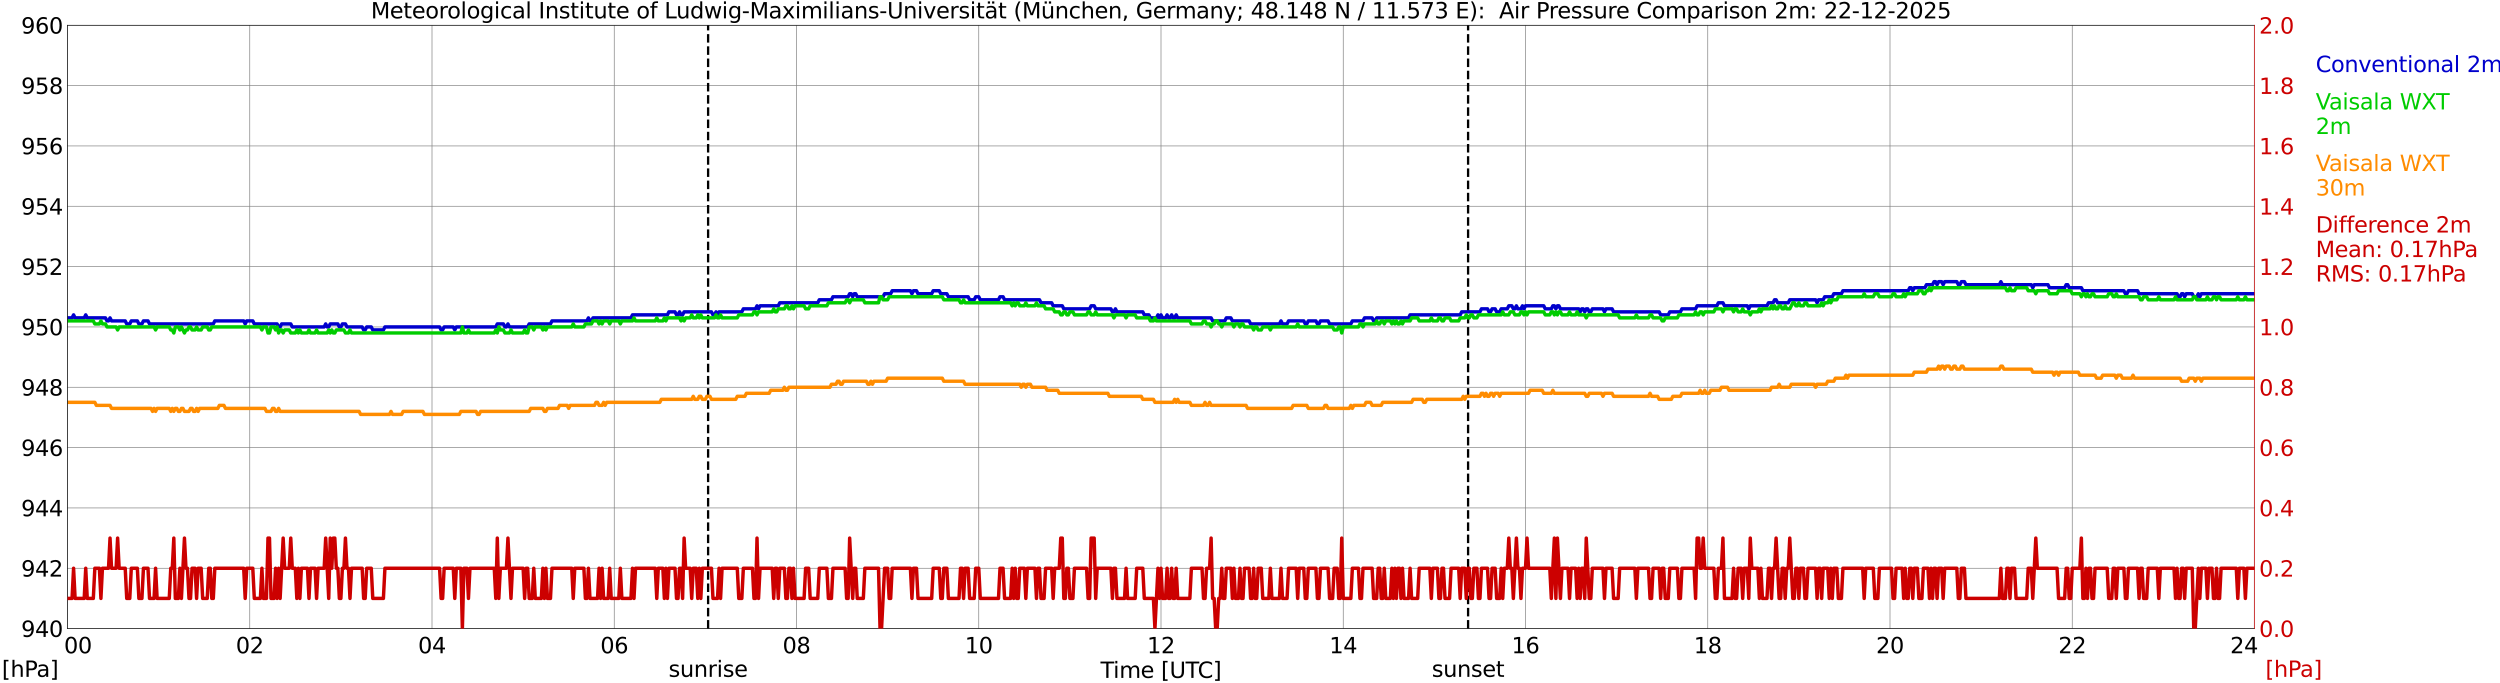 <?xml version="1.0" encoding="utf-8" standalone="no"?>
<!DOCTYPE svg PUBLIC "-//W3C//DTD SVG 1.1//EN"
  "http://www.w3.org/Graphics/SVG/1.1/DTD/svg11.dtd">
<svg xmlns:xlink="http://www.w3.org/1999/xlink" width="1085.4pt" height="296.64pt" viewBox="0 0 1085.4 296.64" xmlns="http://www.w3.org/2000/svg" version="1.1">
 <defs>
  <style type="text/css">*{stroke-linejoin: round; stroke-linecap: butt}</style>
 </defs>
 <g id="figure_1">
  <g id="patch_1">
   <path d="M 0 296.64 
L 1085.4 296.64 
L 1085.4 0 
L 0 0 
z
" style="fill: #ffffff"/>
  </g>
  <g id="axes_1">
   <g id="patch_2">
    <path d="M 29.306 272.909 
L 978.814 272.909 
L 978.814 10.976 
L 29.306 10.976 
z
" style="fill: #ffffff"/>
   </g>
   <g id="patch_3">
    <path d="M 978.814 272.909 
L 978.814 272.909 
L 978.814 10.976 
L 978.814 10.976 
z
" clip-path="url(#p4e5c84d97c)" style="fill: #d3d3d3; opacity: 0.25; stroke: #d3d3d3; stroke-linejoin: miter"/>
   </g>
   <g id="matplotlib.axis_1">
    <g id="xtick_1">
     <g id="line2d_1">
      <path d="M 29.306 272.909 
L 29.306 10.976 
" clip-path="url(#p4e5c84d97c)" style="fill: none; stroke: #808080; stroke-width: 0.3; stroke-linecap: square"/>
     </g>
     <g id="line2d_2"/>
     <g id="text_1">
      <!--    00 -->
      <g transform="translate(18.733 283.627) scale(0.095 -0.095)">
       <defs>
        <path id="DejaVuSans-20" transform="scale(0.016)"/>
        <path id="DejaVuSans-30" d="M 2034 4250 
Q 1547 4250 1301 3770 
Q 1056 3291 1056 2328 
Q 1056 1369 1301 889 
Q 1547 409 2034 409 
Q 2525 409 2770 889 
Q 3016 1369 3016 2328 
Q 3016 3291 2770 3770 
Q 2525 4250 2034 4250 
z
M 2034 4750 
Q 2819 4750 3233 4129 
Q 3647 3509 3647 2328 
Q 3647 1150 3233 529 
Q 2819 -91 2034 -91 
Q 1250 -91 836 529 
Q 422 1150 422 2328 
Q 422 3509 836 4129 
Q 1250 4750 2034 4750 
z
" transform="scale(0.016)"/>
       </defs>
       <use xlink:href="#DejaVuSans-20"/>
       <use xlink:href="#DejaVuSans-20" transform="translate(31.787 0)"/>
       <use xlink:href="#DejaVuSans-20" transform="translate(63.574 0)"/>
       <use xlink:href="#DejaVuSans-30" transform="translate(95.361 0)"/>
       <use xlink:href="#DejaVuSans-30" transform="translate(158.984 0)"/>
      </g>
     </g>
    </g>
    <g id="xtick_2">
     <g id="line2d_3">
      <path d="M 108.431 272.909 
L 108.431 10.976 
" clip-path="url(#p4e5c84d97c)" style="fill: none; stroke: #808080; stroke-width: 0.3; stroke-linecap: square"/>
     </g>
     <g id="line2d_4"/>
     <g id="text_2">
      <!-- 02 -->
      <g transform="translate(102.387 283.627) scale(0.095 -0.095)">
       <defs>
        <path id="DejaVuSans-32" d="M 1228 531 
L 3431 531 
L 3431 0 
L 469 0 
L 469 531 
Q 828 903 1448 1529 
Q 2069 2156 2228 2338 
Q 2531 2678 2651 2914 
Q 2772 3150 2772 3378 
Q 2772 3750 2511 3984 
Q 2250 4219 1831 4219 
Q 1534 4219 1204 4116 
Q 875 4013 500 3803 
L 500 4441 
Q 881 4594 1212 4672 
Q 1544 4750 1819 4750 
Q 2544 4750 2975 4387 
Q 3406 4025 3406 3419 
Q 3406 3131 3298 2873 
Q 3191 2616 2906 2266 
Q 2828 2175 2409 1742 
Q 1991 1309 1228 531 
z
" transform="scale(0.016)"/>
       </defs>
       <use xlink:href="#DejaVuSans-30"/>
       <use xlink:href="#DejaVuSans-32" transform="translate(63.623 0)"/>
      </g>
     </g>
    </g>
    <g id="xtick_3">
     <g id="line2d_5">
      <path d="M 187.557 272.909 
L 187.557 10.976 
" clip-path="url(#p4e5c84d97c)" style="fill: none; stroke: #808080; stroke-width: 0.3; stroke-linecap: square"/>
     </g>
     <g id="line2d_6"/>
     <g id="text_3">
      <!-- 04 -->
      <g transform="translate(181.513 283.627) scale(0.095 -0.095)">
       <defs>
        <path id="DejaVuSans-34" d="M 2419 4116 
L 825 1625 
L 2419 1625 
L 2419 4116 
z
M 2253 4666 
L 3047 4666 
L 3047 1625 
L 3713 1625 
L 3713 1100 
L 3047 1100 
L 3047 0 
L 2419 0 
L 2419 1100 
L 313 1100 
L 313 1709 
L 2253 4666 
z
" transform="scale(0.016)"/>
       </defs>
       <use xlink:href="#DejaVuSans-30"/>
       <use xlink:href="#DejaVuSans-34" transform="translate(63.623 0)"/>
      </g>
     </g>
    </g>
    <g id="xtick_4">
     <g id="line2d_7">
      <path d="M 266.683 272.909 
L 266.683 10.976 
" clip-path="url(#p4e5c84d97c)" style="fill: none; stroke: #808080; stroke-width: 0.3; stroke-linecap: square"/>
     </g>
     <g id="line2d_8"/>
     <g id="text_4">
      <!-- 06 -->
      <g transform="translate(260.638 283.627) scale(0.095 -0.095)">
       <defs>
        <path id="DejaVuSans-36" d="M 2113 2584 
Q 1688 2584 1439 2293 
Q 1191 2003 1191 1497 
Q 1191 994 1439 701 
Q 1688 409 2113 409 
Q 2538 409 2786 701 
Q 3034 994 3034 1497 
Q 3034 2003 2786 2293 
Q 2538 2584 2113 2584 
z
M 3366 4563 
L 3366 3988 
Q 3128 4100 2886 4159 
Q 2644 4219 2406 4219 
Q 1781 4219 1451 3797 
Q 1122 3375 1075 2522 
Q 1259 2794 1537 2939 
Q 1816 3084 2150 3084 
Q 2853 3084 3261 2657 
Q 3669 2231 3669 1497 
Q 3669 778 3244 343 
Q 2819 -91 2113 -91 
Q 1303 -91 875 529 
Q 447 1150 447 2328 
Q 447 3434 972 4092 
Q 1497 4750 2381 4750 
Q 2619 4750 2861 4703 
Q 3103 4656 3366 4563 
z
" transform="scale(0.016)"/>
       </defs>
       <use xlink:href="#DejaVuSans-30"/>
       <use xlink:href="#DejaVuSans-36" transform="translate(63.623 0)"/>
      </g>
     </g>
    </g>
    <g id="xtick_5">
     <g id="line2d_9">
      <path d="M 345.808 272.909 
L 345.808 10.976 
" clip-path="url(#p4e5c84d97c)" style="fill: none; stroke: #808080; stroke-width: 0.3; stroke-linecap: square"/>
     </g>
     <g id="line2d_10"/>
     <g id="text_5">
      <!-- 08 -->
      <g transform="translate(339.764 283.627) scale(0.095 -0.095)">
       <defs>
        <path id="DejaVuSans-38" d="M 2034 2216 
Q 1584 2216 1326 1975 
Q 1069 1734 1069 1313 
Q 1069 891 1326 650 
Q 1584 409 2034 409 
Q 2484 409 2743 651 
Q 3003 894 3003 1313 
Q 3003 1734 2745 1975 
Q 2488 2216 2034 2216 
z
M 1403 2484 
Q 997 2584 770 2862 
Q 544 3141 544 3541 
Q 544 4100 942 4425 
Q 1341 4750 2034 4750 
Q 2731 4750 3128 4425 
Q 3525 4100 3525 3541 
Q 3525 3141 3298 2862 
Q 3072 2584 2669 2484 
Q 3125 2378 3379 2068 
Q 3634 1759 3634 1313 
Q 3634 634 3220 271 
Q 2806 -91 2034 -91 
Q 1263 -91 848 271 
Q 434 634 434 1313 
Q 434 1759 690 2068 
Q 947 2378 1403 2484 
z
M 1172 3481 
Q 1172 3119 1398 2916 
Q 1625 2713 2034 2713 
Q 2441 2713 2670 2916 
Q 2900 3119 2900 3481 
Q 2900 3844 2670 4047 
Q 2441 4250 2034 4250 
Q 1625 4250 1398 4047 
Q 1172 3844 1172 3481 
z
" transform="scale(0.016)"/>
       </defs>
       <use xlink:href="#DejaVuSans-30"/>
       <use xlink:href="#DejaVuSans-38" transform="translate(63.623 0)"/>
      </g>
     </g>
    </g>
    <g id="xtick_6">
     <g id="line2d_11">
      <path d="M 424.934 272.909 
L 424.934 10.976 
" clip-path="url(#p4e5c84d97c)" style="fill: none; stroke: #808080; stroke-width: 0.3; stroke-linecap: square"/>
     </g>
     <g id="line2d_12"/>
     <g id="text_6">
      <!-- 10 -->
      <g transform="translate(418.89 283.627) scale(0.095 -0.095)">
       <defs>
        <path id="DejaVuSans-31" d="M 794 531 
L 1825 531 
L 1825 4091 
L 703 3866 
L 703 4441 
L 1819 4666 
L 2450 4666 
L 2450 531 
L 3481 531 
L 3481 0 
L 794 0 
L 794 531 
z
" transform="scale(0.016)"/>
       </defs>
       <use xlink:href="#DejaVuSans-31"/>
       <use xlink:href="#DejaVuSans-30" transform="translate(63.623 0)"/>
      </g>
     </g>
    </g>
    <g id="xtick_7">
     <g id="line2d_13">
      <path d="M 504.06 272.909 
L 504.06 10.976 
" clip-path="url(#p4e5c84d97c)" style="fill: none; stroke: #808080; stroke-width: 0.3; stroke-linecap: square"/>
     </g>
     <g id="line2d_14"/>
     <g id="text_7">
      <!-- 12 -->
      <g transform="translate(498.015 283.627) scale(0.095 -0.095)">
       <use xlink:href="#DejaVuSans-31"/>
       <use xlink:href="#DejaVuSans-32" transform="translate(63.623 0)"/>
      </g>
     </g>
    </g>
    <g id="xtick_8">
     <g id="line2d_15">
      <path d="M 583.185 272.909 
L 583.185 10.976 
" clip-path="url(#p4e5c84d97c)" style="fill: none; stroke: #808080; stroke-width: 0.3; stroke-linecap: square"/>
     </g>
     <g id="line2d_16"/>
     <g id="text_8">
      <!-- 14 -->
      <g transform="translate(577.141 283.627) scale(0.095 -0.095)">
       <use xlink:href="#DejaVuSans-31"/>
       <use xlink:href="#DejaVuSans-34" transform="translate(63.623 0)"/>
      </g>
     </g>
    </g>
    <g id="xtick_9">
     <g id="line2d_17">
      <path d="M 662.311 272.909 
L 662.311 10.976 
" clip-path="url(#p4e5c84d97c)" style="fill: none; stroke: #808080; stroke-width: 0.3; stroke-linecap: square"/>
     </g>
     <g id="line2d_18"/>
     <g id="text_9">
      <!-- 16 -->
      <g transform="translate(656.267 283.627) scale(0.095 -0.095)">
       <use xlink:href="#DejaVuSans-31"/>
       <use xlink:href="#DejaVuSans-36" transform="translate(63.623 0)"/>
      </g>
     </g>
    </g>
    <g id="xtick_10">
     <g id="line2d_19">
      <path d="M 741.437 272.909 
L 741.437 10.976 
" clip-path="url(#p4e5c84d97c)" style="fill: none; stroke: #808080; stroke-width: 0.3; stroke-linecap: square"/>
     </g>
     <g id="line2d_20"/>
     <g id="text_10">
      <!-- 18 -->
      <g transform="translate(735.392 283.627) scale(0.095 -0.095)">
       <use xlink:href="#DejaVuSans-31"/>
       <use xlink:href="#DejaVuSans-38" transform="translate(63.623 0)"/>
      </g>
     </g>
    </g>
    <g id="xtick_11">
     <g id="line2d_21">
      <path d="M 820.562 272.909 
L 820.562 10.976 
" clip-path="url(#p4e5c84d97c)" style="fill: none; stroke: #808080; stroke-width: 0.3; stroke-linecap: square"/>
     </g>
     <g id="line2d_22"/>
     <g id="text_11">
      <!-- 20 -->
      <g transform="translate(814.518 283.627) scale(0.095 -0.095)">
       <use xlink:href="#DejaVuSans-32"/>
       <use xlink:href="#DejaVuSans-30" transform="translate(63.623 0)"/>
      </g>
     </g>
    </g>
    <g id="xtick_12">
     <g id="line2d_23">
      <path d="M 899.688 272.909 
L 899.688 10.976 
" clip-path="url(#p4e5c84d97c)" style="fill: none; stroke: #808080; stroke-width: 0.3; stroke-linecap: square"/>
     </g>
     <g id="line2d_24"/>
     <g id="text_12">
      <!-- 22 -->
      <g transform="translate(893.644 283.627) scale(0.095 -0.095)">
       <use xlink:href="#DejaVuSans-32"/>
       <use xlink:href="#DejaVuSans-32" transform="translate(63.623 0)"/>
      </g>
     </g>
    </g>
    <g id="xtick_13">
     <g id="line2d_25">
      <path d="M 978.814 272.909 
L 978.814 10.976 
" clip-path="url(#p4e5c84d97c)" style="fill: none; stroke: #808080; stroke-width: 0.3; stroke-linecap: square"/>
     </g>
     <g id="line2d_26"/>
     <g id="text_13">
      <!-- 24    -->
      <g transform="translate(968.241 283.627) scale(0.095 -0.095)">
       <use xlink:href="#DejaVuSans-32"/>
       <use xlink:href="#DejaVuSans-34" transform="translate(63.623 0)"/>
       <use xlink:href="#DejaVuSans-20" transform="translate(127.246 0)"/>
       <use xlink:href="#DejaVuSans-20" transform="translate(159.033 0)"/>
       <use xlink:href="#DejaVuSans-20" transform="translate(190.82 0)"/>
      </g>
     </g>
    </g>
    <g id="text_14">
     <!-- Time [UTC] -->
     <g transform="translate(477.806 294.322) scale(0.095 -0.095)">
      <defs>
       <path id="DejaVuSans-54" d="M -19 4666 
L 3928 4666 
L 3928 4134 
L 2272 4134 
L 2272 0 
L 1638 0 
L 1638 4134 
L -19 4134 
L -19 4666 
z
" transform="scale(0.016)"/>
       <path id="DejaVuSans-69" d="M 603 3500 
L 1178 3500 
L 1178 0 
L 603 0 
L 603 3500 
z
M 603 4863 
L 1178 4863 
L 1178 4134 
L 603 4134 
L 603 4863 
z
" transform="scale(0.016)"/>
       <path id="DejaVuSans-6d" d="M 3328 2828 
Q 3544 3216 3844 3400 
Q 4144 3584 4550 3584 
Q 5097 3584 5394 3201 
Q 5691 2819 5691 2113 
L 5691 0 
L 5113 0 
L 5113 2094 
Q 5113 2597 4934 2840 
Q 4756 3084 4391 3084 
Q 3944 3084 3684 2787 
Q 3425 2491 3425 1978 
L 3425 0 
L 2847 0 
L 2847 2094 
Q 2847 2600 2669 2842 
Q 2491 3084 2119 3084 
Q 1678 3084 1418 2786 
Q 1159 2488 1159 1978 
L 1159 0 
L 581 0 
L 581 3500 
L 1159 3500 
L 1159 2956 
Q 1356 3278 1631 3431 
Q 1906 3584 2284 3584 
Q 2666 3584 2933 3390 
Q 3200 3197 3328 2828 
z
" transform="scale(0.016)"/>
       <path id="DejaVuSans-65" d="M 3597 1894 
L 3597 1613 
L 953 1613 
Q 991 1019 1311 708 
Q 1631 397 2203 397 
Q 2534 397 2845 478 
Q 3156 559 3463 722 
L 3463 178 
Q 3153 47 2828 -22 
Q 2503 -91 2169 -91 
Q 1331 -91 842 396 
Q 353 884 353 1716 
Q 353 2575 817 3079 
Q 1281 3584 2069 3584 
Q 2775 3584 3186 3129 
Q 3597 2675 3597 1894 
z
M 3022 2063 
Q 3016 2534 2758 2815 
Q 2500 3097 2075 3097 
Q 1594 3097 1305 2825 
Q 1016 2553 972 2059 
L 3022 2063 
z
" transform="scale(0.016)"/>
       <path id="DejaVuSans-5b" d="M 550 4863 
L 1875 4863 
L 1875 4416 
L 1125 4416 
L 1125 -397 
L 1875 -397 
L 1875 -844 
L 550 -844 
L 550 4863 
z
" transform="scale(0.016)"/>
       <path id="DejaVuSans-55" d="M 556 4666 
L 1191 4666 
L 1191 1831 
Q 1191 1081 1462 751 
Q 1734 422 2344 422 
Q 2950 422 3222 751 
Q 3494 1081 3494 1831 
L 3494 4666 
L 4128 4666 
L 4128 1753 
Q 4128 841 3676 375 
Q 3225 -91 2344 -91 
Q 1459 -91 1007 375 
Q 556 841 556 1753 
L 556 4666 
z
" transform="scale(0.016)"/>
       <path id="DejaVuSans-43" d="M 4122 4306 
L 4122 3641 
Q 3803 3938 3442 4084 
Q 3081 4231 2675 4231 
Q 1875 4231 1450 3742 
Q 1025 3253 1025 2328 
Q 1025 1406 1450 917 
Q 1875 428 2675 428 
Q 3081 428 3442 575 
Q 3803 722 4122 1019 
L 4122 359 
Q 3791 134 3420 21 
Q 3050 -91 2638 -91 
Q 1578 -91 968 557 
Q 359 1206 359 2328 
Q 359 3453 968 4101 
Q 1578 4750 2638 4750 
Q 3056 4750 3426 4639 
Q 3797 4528 4122 4306 
z
" transform="scale(0.016)"/>
       <path id="DejaVuSans-5d" d="M 1947 4863 
L 1947 -844 
L 622 -844 
L 622 -397 
L 1369 -397 
L 1369 4416 
L 622 4416 
L 622 4863 
L 1947 4863 
z
" transform="scale(0.016)"/>
      </defs>
      <use xlink:href="#DejaVuSans-54"/>
      <use xlink:href="#DejaVuSans-69" transform="translate(57.959 0)"/>
      <use xlink:href="#DejaVuSans-6d" transform="translate(85.742 0)"/>
      <use xlink:href="#DejaVuSans-65" transform="translate(183.154 0)"/>
      <use xlink:href="#DejaVuSans-20" transform="translate(244.678 0)"/>
      <use xlink:href="#DejaVuSans-5b" transform="translate(276.465 0)"/>
      <use xlink:href="#DejaVuSans-55" transform="translate(315.479 0)"/>
      <use xlink:href="#DejaVuSans-54" transform="translate(388.672 0)"/>
      <use xlink:href="#DejaVuSans-43" transform="translate(443.881 0)"/>
      <use xlink:href="#DejaVuSans-5d" transform="translate(513.705 0)"/>
     </g>
    </g>
   </g>
   <g id="matplotlib.axis_2">
    <g id="ytick_1">
     <g id="line2d_27">
      <path d="M 29.306 272.909 
L 978.814 272.909 
" clip-path="url(#p4e5c84d97c)" style="fill: none; stroke: #808080; stroke-width: 0.3; stroke-linecap: square"/>
     </g>
     <g id="line2d_28"/>
     <g id="text_15">
      <!-- 940 -->
      <g transform="translate(9.173 276.518) scale(0.095 -0.095)">
       <defs>
        <path id="DejaVuSans-39" d="M 703 97 
L 703 672 
Q 941 559 1184 500 
Q 1428 441 1663 441 
Q 2288 441 2617 861 
Q 2947 1281 2994 2138 
Q 2813 1869 2534 1725 
Q 2256 1581 1919 1581 
Q 1219 1581 811 2004 
Q 403 2428 403 3163 
Q 403 3881 828 4315 
Q 1253 4750 1959 4750 
Q 2769 4750 3195 4129 
Q 3622 3509 3622 2328 
Q 3622 1225 3098 567 
Q 2575 -91 1691 -91 
Q 1453 -91 1209 -44 
Q 966 3 703 97 
z
M 1959 2075 
Q 2384 2075 2632 2365 
Q 2881 2656 2881 3163 
Q 2881 3666 2632 3958 
Q 2384 4250 1959 4250 
Q 1534 4250 1286 3958 
Q 1038 3666 1038 3163 
Q 1038 2656 1286 2365 
Q 1534 2075 1959 2075 
z
" transform="scale(0.016)"/>
       </defs>
       <use xlink:href="#DejaVuSans-39"/>
       <use xlink:href="#DejaVuSans-34" transform="translate(63.623 0)"/>
       <use xlink:href="#DejaVuSans-30" transform="translate(127.246 0)"/>
      </g>
     </g>
    </g>
    <g id="ytick_2">
     <g id="line2d_29">
      <path d="M 29.306 246.715 
L 978.814 246.715 
" clip-path="url(#p4e5c84d97c)" style="fill: none; stroke: #808080; stroke-width: 0.3; stroke-linecap: square"/>
     </g>
     <g id="line2d_30"/>
     <g id="text_16">
      <!-- 942 -->
      <g transform="translate(9.173 250.325) scale(0.095 -0.095)">
       <use xlink:href="#DejaVuSans-39"/>
       <use xlink:href="#DejaVuSans-34" transform="translate(63.623 0)"/>
       <use xlink:href="#DejaVuSans-32" transform="translate(127.246 0)"/>
      </g>
     </g>
    </g>
    <g id="ytick_3">
     <g id="line2d_31">
      <path d="M 29.306 220.522 
L 978.814 220.522 
" clip-path="url(#p4e5c84d97c)" style="fill: none; stroke: #808080; stroke-width: 0.3; stroke-linecap: square"/>
     </g>
     <g id="line2d_32"/>
     <g id="text_17">
      <!-- 944 -->
      <g transform="translate(9.173 224.131) scale(0.095 -0.095)">
       <use xlink:href="#DejaVuSans-39"/>
       <use xlink:href="#DejaVuSans-34" transform="translate(63.623 0)"/>
       <use xlink:href="#DejaVuSans-34" transform="translate(127.246 0)"/>
      </g>
     </g>
    </g>
    <g id="ytick_4">
     <g id="line2d_33">
      <path d="M 29.306 194.329 
L 978.814 194.329 
" clip-path="url(#p4e5c84d97c)" style="fill: none; stroke: #808080; stroke-width: 0.3; stroke-linecap: square"/>
     </g>
     <g id="line2d_34"/>
     <g id="text_18">
      <!-- 946 -->
      <g transform="translate(9.173 197.938) scale(0.095 -0.095)">
       <use xlink:href="#DejaVuSans-39"/>
       <use xlink:href="#DejaVuSans-34" transform="translate(63.623 0)"/>
       <use xlink:href="#DejaVuSans-36" transform="translate(127.246 0)"/>
      </g>
     </g>
    </g>
    <g id="ytick_5">
     <g id="line2d_35">
      <path d="M 29.306 168.136 
L 978.814 168.136 
" clip-path="url(#p4e5c84d97c)" style="fill: none; stroke: #808080; stroke-width: 0.3; stroke-linecap: square"/>
     </g>
     <g id="line2d_36"/>
     <g id="text_19">
      <!-- 948 -->
      <g transform="translate(9.173 171.745) scale(0.095 -0.095)">
       <use xlink:href="#DejaVuSans-39"/>
       <use xlink:href="#DejaVuSans-34" transform="translate(63.623 0)"/>
       <use xlink:href="#DejaVuSans-38" transform="translate(127.246 0)"/>
      </g>
     </g>
    </g>
    <g id="ytick_6">
     <g id="line2d_37">
      <path d="M 29.306 141.942 
L 978.814 141.942 
" clip-path="url(#p4e5c84d97c)" style="fill: none; stroke: #808080; stroke-width: 0.3; stroke-linecap: square"/>
     </g>
     <g id="line2d_38"/>
     <g id="text_20">
      <!-- 950 -->
      <g transform="translate(9.173 145.551) scale(0.095 -0.095)">
       <defs>
        <path id="DejaVuSans-35" d="M 691 4666 
L 3169 4666 
L 3169 4134 
L 1269 4134 
L 1269 2991 
Q 1406 3038 1543 3061 
Q 1681 3084 1819 3084 
Q 2600 3084 3056 2656 
Q 3513 2228 3513 1497 
Q 3513 744 3044 326 
Q 2575 -91 1722 -91 
Q 1428 -91 1123 -41 
Q 819 9 494 109 
L 494 744 
Q 775 591 1075 516 
Q 1375 441 1709 441 
Q 2250 441 2565 725 
Q 2881 1009 2881 1497 
Q 2881 1984 2565 2268 
Q 2250 2553 1709 2553 
Q 1456 2553 1204 2497 
Q 953 2441 691 2322 
L 691 4666 
z
" transform="scale(0.016)"/>
       </defs>
       <use xlink:href="#DejaVuSans-39"/>
       <use xlink:href="#DejaVuSans-35" transform="translate(63.623 0)"/>
       <use xlink:href="#DejaVuSans-30" transform="translate(127.246 0)"/>
      </g>
     </g>
    </g>
    <g id="ytick_7">
     <g id="line2d_39">
      <path d="M 29.306 115.749 
L 978.814 115.749 
" clip-path="url(#p4e5c84d97c)" style="fill: none; stroke: #808080; stroke-width: 0.3; stroke-linecap: square"/>
     </g>
     <g id="line2d_40"/>
     <g id="text_21">
      <!-- 952 -->
      <g transform="translate(9.173 119.358) scale(0.095 -0.095)">
       <use xlink:href="#DejaVuSans-39"/>
       <use xlink:href="#DejaVuSans-35" transform="translate(63.623 0)"/>
       <use xlink:href="#DejaVuSans-32" transform="translate(127.246 0)"/>
      </g>
     </g>
    </g>
    <g id="ytick_8">
     <g id="line2d_41">
      <path d="M 29.306 89.556 
L 978.814 89.556 
" clip-path="url(#p4e5c84d97c)" style="fill: none; stroke: #808080; stroke-width: 0.3; stroke-linecap: square"/>
     </g>
     <g id="line2d_42"/>
     <g id="text_22">
      <!-- 954 -->
      <g transform="translate(9.173 93.165) scale(0.095 -0.095)">
       <use xlink:href="#DejaVuSans-39"/>
       <use xlink:href="#DejaVuSans-35" transform="translate(63.623 0)"/>
       <use xlink:href="#DejaVuSans-34" transform="translate(127.246 0)"/>
      </g>
     </g>
    </g>
    <g id="ytick_9">
     <g id="line2d_43">
      <path d="M 29.306 63.362 
L 978.814 63.362 
" clip-path="url(#p4e5c84d97c)" style="fill: none; stroke: #808080; stroke-width: 0.3; stroke-linecap: square"/>
     </g>
     <g id="line2d_44"/>
     <g id="text_23">
      <!-- 956 -->
      <g transform="translate(9.173 66.972) scale(0.095 -0.095)">
       <use xlink:href="#DejaVuSans-39"/>
       <use xlink:href="#DejaVuSans-35" transform="translate(63.623 0)"/>
       <use xlink:href="#DejaVuSans-36" transform="translate(127.246 0)"/>
      </g>
     </g>
    </g>
    <g id="ytick_10">
     <g id="line2d_45">
      <path d="M 29.306 37.169 
L 978.814 37.169 
" clip-path="url(#p4e5c84d97c)" style="fill: none; stroke: #808080; stroke-width: 0.3; stroke-linecap: square"/>
     </g>
     <g id="line2d_46"/>
     <g id="text_24">
      <!-- 958 -->
      <g transform="translate(9.173 40.778) scale(0.095 -0.095)">
       <use xlink:href="#DejaVuSans-39"/>
       <use xlink:href="#DejaVuSans-35" transform="translate(63.623 0)"/>
       <use xlink:href="#DejaVuSans-38" transform="translate(127.246 0)"/>
      </g>
     </g>
    </g>
    <g id="ytick_11">
     <g id="line2d_47">
      <path d="M 29.306 10.976 
L 978.814 10.976 
" clip-path="url(#p4e5c84d97c)" style="fill: none; stroke: #808080; stroke-width: 0.3; stroke-linecap: square"/>
     </g>
     <g id="line2d_48"/>
     <g id="text_25">
      <!-- 960 -->
      <g transform="translate(9.173 14.585) scale(0.095 -0.095)">
       <use xlink:href="#DejaVuSans-39"/>
       <use xlink:href="#DejaVuSans-36" transform="translate(63.623 0)"/>
       <use xlink:href="#DejaVuSans-30" transform="translate(127.246 0)"/>
      </g>
     </g>
    </g>
   </g>
   <g id="line2d_49">
    <path d="M 307.432 272.909 
L 307.432 10.976 
" clip-path="url(#p4e5c84d97c)" style="fill: none; stroke-dasharray: 3.7,1.6; stroke-dashoffset: 0; stroke: #000000"/>
   </g>
   <g id="line2d_50">
    <path d="M 637.386 272.909 
L 637.386 10.976 
" clip-path="url(#p4e5c84d97c)" style="fill: none; stroke-dasharray: 3.7,1.6; stroke-dashoffset: 0; stroke: #000000"/>
   </g>
   <g id="line2d_51">
    <path d="M 29.306 138.013 
L 31.284 138.013 
L 31.943 136.704 
L 32.603 138.013 
L 36.559 138.013 
L 37.218 136.704 
L 37.878 138.013 
L 45.79 138.013 
L 46.45 139.323 
L 47.109 139.323 
L 47.768 138.013 
L 48.428 139.323 
L 54.362 139.323 
L 55.022 140.633 
L 56.34 140.633 
L 57 139.323 
L 59.637 139.323 
L 60.297 140.633 
L 61.615 140.633 
L 62.275 139.323 
L 64.253 139.323 
L 64.912 140.633 
L 92.606 140.633 
L 93.266 139.323 
L 105.794 139.323 
L 106.453 140.633 
L 107.113 139.323 
L 109.75 139.323 
L 110.41 140.633 
L 120.3 140.633 
L 120.96 141.942 
L 121.619 141.942 
L 122.278 140.633 
L 126.235 140.633 
L 126.894 141.942 
L 140.741 141.942 
L 141.4 140.633 
L 142.06 141.942 
L 142.719 141.942 
L 143.379 140.633 
L 146.676 140.633 
L 147.335 141.942 
L 147.994 141.942 
L 148.654 140.633 
L 149.972 140.633 
L 150.632 141.942 
L 157.226 141.942 
L 157.885 143.252 
L 158.544 143.252 
L 159.204 141.942 
L 161.182 141.942 
L 161.841 143.252 
L 166.457 143.252 
L 167.116 141.942 
L 190.854 141.942 
L 191.513 143.252 
L 192.173 143.252 
L 192.832 141.942 
L 196.788 141.942 
L 197.448 143.252 
L 198.107 141.942 
L 215.251 141.942 
L 215.91 140.633 
L 218.548 140.633 
L 219.207 141.942 
L 219.867 141.942 
L 220.526 140.633 
L 221.186 141.942 
L 229.098 141.942 
L 229.757 140.633 
L 238.989 140.633 
L 239.648 139.323 
L 254.814 139.323 
L 255.473 138.013 
L 256.133 139.323 
L 256.792 139.323 
L 257.451 138.013 
L 273.936 138.013 
L 274.595 136.704 
L 289.761 136.704 
L 290.42 135.394 
L 293.058 135.394 
L 293.717 136.704 
L 294.377 136.704 
L 295.036 135.394 
L 295.696 136.704 
L 296.355 136.704 
L 297.014 135.394 
L 308.883 135.394 
L 309.543 136.704 
L 310.202 136.704 
L 310.861 135.394 
L 311.521 136.704 
L 312.18 135.394 
L 322.071 135.394 
L 322.73 134.084 
L 328.005 134.084 
L 328.665 132.775 
L 329.324 134.084 
L 329.983 132.775 
L 337.896 132.775 
L 338.555 131.465 
L 355.04 131.465 
L 355.699 130.155 
L 360.974 130.155 
L 361.634 128.846 
L 368.227 128.846 
L 368.887 127.536 
L 369.546 127.536 
L 370.206 128.846 
L 370.865 127.536 
L 371.524 127.536 
L 372.184 128.846 
L 383.393 128.846 
L 384.053 127.536 
L 386.69 127.536 
L 387.349 126.226 
L 395.262 126.226 
L 395.921 127.536 
L 396.581 126.226 
L 397.899 126.226 
L 398.559 127.536 
L 404.493 127.536 
L 405.153 126.226 
L 407.79 126.226 
L 408.45 127.536 
L 411.087 127.536 
L 411.746 128.846 
L 420.318 128.846 
L 420.978 130.155 
L 422.956 130.155 
L 423.615 128.846 
L 424.934 128.846 
L 425.593 130.155 
L 433.506 130.155 
L 434.165 128.846 
L 435.484 128.846 
L 436.144 130.155 
L 451.309 130.155 
L 451.969 131.465 
L 456.584 131.465 
L 457.244 132.775 
L 461.2 132.775 
L 461.859 134.084 
L 473.069 134.084 
L 473.728 132.775 
L 475.047 132.775 
L 475.706 134.084 
L 482.3 134.084 
L 482.96 135.394 
L 483.619 135.394 
L 484.278 134.084 
L 484.938 135.394 
L 496.147 135.394 
L 496.807 136.704 
L 498.785 136.704 
L 499.444 138.013 
L 502.082 138.013 
L 502.741 136.704 
L 503.4 138.013 
L 504.06 136.704 
L 504.719 138.013 
L 506.038 138.013 
L 506.697 136.704 
L 507.357 138.013 
L 508.016 138.013 
L 508.675 136.704 
L 509.335 138.013 
L 509.994 138.013 
L 510.654 136.704 
L 511.313 138.013 
L 525.819 138.013 
L 526.479 139.323 
L 531.754 139.323 
L 532.413 138.013 
L 534.391 138.013 
L 535.051 139.323 
L 542.304 139.323 
L 542.963 140.633 
L 555.491 140.633 
L 556.151 139.323 
L 556.81 140.633 
L 558.788 140.633 
L 559.448 139.323 
L 566.042 139.323 
L 566.701 140.633 
L 567.36 140.633 
L 568.02 139.323 
L 571.317 139.323 
L 571.976 140.633 
L 572.635 140.633 
L 573.295 139.323 
L 576.592 139.323 
L 577.251 140.633 
L 586.482 140.633 
L 587.142 139.323 
L 591.757 139.323 
L 592.417 138.013 
L 595.714 138.013 
L 596.373 139.323 
L 597.032 139.323 
L 597.692 138.013 
L 611.539 138.013 
L 612.198 136.704 
L 633.958 136.704 
L 634.617 135.394 
L 642.53 135.394 
L 643.189 134.084 
L 645.827 134.084 
L 646.486 135.394 
L 647.145 135.394 
L 647.805 134.084 
L 649.123 134.084 
L 649.783 135.394 
L 651.102 135.394 
L 651.761 134.084 
L 654.399 134.084 
L 655.058 132.775 
L 656.377 132.775 
L 657.036 134.084 
L 657.695 134.084 
L 658.355 132.775 
L 659.014 134.084 
L 660.333 134.084 
L 660.992 132.775 
L 661.652 134.084 
L 662.311 132.775 
L 670.224 132.775 
L 670.883 134.084 
L 673.521 134.084 
L 674.18 132.775 
L 674.839 132.775 
L 675.499 134.084 
L 676.158 132.775 
L 676.817 132.775 
L 677.477 134.084 
L 685.389 134.084 
L 686.049 135.394 
L 686.708 134.084 
L 687.368 134.084 
L 688.027 135.394 
L 688.686 134.084 
L 689.346 134.084 
L 690.005 135.394 
L 690.664 135.394 
L 691.324 134.084 
L 695.939 134.084 
L 696.599 135.394 
L 697.258 134.084 
L 699.896 134.084 
L 700.555 135.394 
L 720.337 135.394 
L 720.996 136.704 
L 724.293 136.704 
L 724.952 135.394 
L 729.568 135.394 
L 730.227 134.084 
L 736.162 134.084 
L 736.821 132.775 
L 745.393 132.775 
L 746.052 131.465 
L 748.031 131.465 
L 748.69 132.775 
L 758.581 132.775 
L 759.24 134.084 
L 759.899 132.775 
L 767.153 132.775 
L 767.812 131.465 
L 769.79 131.465 
L 770.449 130.155 
L 771.109 130.155 
L 771.768 131.465 
L 776.384 131.465 
L 777.043 130.155 
L 788.253 130.155 
L 788.912 131.465 
L 789.572 130.155 
L 791.55 130.155 
L 792.209 128.846 
L 795.506 128.846 
L 796.165 127.536 
L 799.462 127.536 
L 800.122 126.226 
L 828.475 126.226 
L 829.134 124.917 
L 829.794 124.917 
L 830.453 126.226 
L 831.112 124.917 
L 835.728 124.917 
L 836.388 123.607 
L 839.025 123.607 
L 839.684 122.297 
L 840.344 122.297 
L 841.003 123.607 
L 841.663 122.297 
L 842.981 122.297 
L 843.641 123.607 
L 844.3 122.297 
L 849.575 122.297 
L 850.235 123.607 
L 850.894 123.607 
L 851.553 122.297 
L 852.872 122.297 
L 853.531 123.607 
L 868.038 123.607 
L 868.697 122.297 
L 869.357 123.607 
L 881.885 123.607 
L 882.544 124.917 
L 883.204 123.607 
L 889.138 123.607 
L 889.797 124.917 
L 896.391 124.917 
L 897.051 123.607 
L 897.71 123.607 
L 898.369 124.917 
L 903.644 124.917 
L 904.304 126.226 
L 922.107 126.226 
L 922.766 127.536 
L 923.426 127.536 
L 924.085 126.226 
L 928.041 126.226 
L 928.701 127.536 
L 945.185 127.536 
L 945.845 128.846 
L 946.504 128.846 
L 947.163 127.536 
L 947.823 127.536 
L 948.482 128.846 
L 949.142 127.536 
L 951.779 127.536 
L 952.438 128.846 
L 953.757 128.846 
L 954.417 127.536 
L 955.076 128.846 
L 955.735 127.536 
L 978.154 127.536 
L 978.154 127.536 
" clip-path="url(#p4e5c84d97c)" style="fill: none; stroke: #0000cc; stroke-width: 1.5; stroke-linecap: square"/>
   </g>
   <g id="line2d_52">
    <path d="M 29.306 139.323 
L 40.515 139.323 
L 41.175 140.633 
L 43.153 140.633 
L 43.812 139.323 
L 44.472 140.633 
L 45.79 140.633 
L 46.45 141.942 
L 50.406 141.942 
L 51.065 143.252 
L 51.725 141.942 
L 66.89 141.942 
L 67.55 143.252 
L 68.209 141.942 
L 73.484 141.942 
L 74.144 143.252 
L 74.803 143.252 
L 75.462 144.562 
L 76.122 141.942 
L 77.441 141.942 
L 78.1 143.252 
L 78.759 141.942 
L 80.078 144.562 
L 80.737 143.252 
L 81.397 143.252 
L 82.056 141.942 
L 82.716 141.942 
L 83.375 143.252 
L 84.694 143.252 
L 85.353 141.942 
L 86.013 143.252 
L 87.331 143.252 
L 87.991 141.942 
L 89.969 141.942 
L 90.628 143.252 
L 91.288 143.252 
L 91.947 141.942 
L 113.047 141.942 
L 113.707 143.252 
L 114.366 141.942 
L 115.685 141.942 
L 116.344 144.562 
L 117.003 144.562 
L 117.663 141.942 
L 118.982 141.942 
L 119.641 143.252 
L 120.3 141.942 
L 120.96 144.562 
L 121.619 143.252 
L 122.278 143.252 
L 122.938 144.562 
L 123.597 143.252 
L 125.575 143.252 
L 126.235 144.562 
L 128.213 144.562 
L 128.872 143.252 
L 129.532 144.562 
L 130.191 143.252 
L 130.85 144.562 
L 133.488 144.562 
L 134.147 143.252 
L 134.807 144.562 
L 136.785 144.562 
L 137.444 143.252 
L 138.104 144.562 
L 142.06 144.562 
L 142.719 143.252 
L 143.379 144.562 
L 144.038 143.252 
L 144.697 144.562 
L 145.357 144.562 
L 146.016 143.252 
L 149.313 143.252 
L 149.972 144.562 
L 151.291 144.562 
L 151.951 143.252 
L 152.61 144.562 
L 200.085 144.562 
L 200.745 141.942 
L 201.404 144.562 
L 202.723 144.562 
L 203.382 143.252 
L 204.042 144.562 
L 214.592 144.562 
L 215.251 143.252 
L 215.91 144.562 
L 216.57 141.942 
L 217.229 143.252 
L 218.548 143.252 
L 219.207 144.562 
L 221.186 144.562 
L 221.845 143.252 
L 222.504 144.562 
L 227.12 144.562 
L 227.779 143.252 
L 228.439 144.562 
L 229.098 144.562 
L 229.757 141.942 
L 231.076 141.942 
L 231.736 143.252 
L 232.395 141.942 
L 235.033 141.942 
L 235.692 143.252 
L 236.351 141.942 
L 237.011 143.252 
L 237.67 141.942 
L 248.22 141.942 
L 248.88 140.633 
L 249.539 141.942 
L 253.495 141.942 
L 254.155 140.633 
L 256.792 140.633 
L 257.451 139.323 
L 259.43 139.323 
L 260.089 140.633 
L 260.748 139.323 
L 261.408 140.633 
L 262.067 139.323 
L 264.045 139.323 
L 264.705 140.633 
L 265.364 139.323 
L 268.661 139.323 
L 269.32 140.633 
L 269.98 139.323 
L 274.595 139.323 
L 275.255 138.013 
L 275.914 139.323 
L 284.486 139.323 
L 285.145 138.013 
L 285.805 139.323 
L 287.783 139.323 
L 288.442 138.013 
L 289.102 139.323 
L 289.761 138.013 
L 295.036 138.013 
L 295.696 139.323 
L 296.355 138.013 
L 297.014 139.323 
L 297.674 138.013 
L 299.652 138.013 
L 300.311 136.704 
L 300.971 138.013 
L 302.289 138.013 
L 302.949 136.704 
L 303.608 138.013 
L 304.267 136.704 
L 304.927 138.013 
L 310.202 138.013 
L 310.861 136.704 
L 311.521 138.013 
L 312.18 138.013 
L 312.839 136.704 
L 313.499 138.013 
L 320.093 138.013 
L 320.752 136.704 
L 326.686 136.704 
L 327.346 135.394 
L 328.005 135.394 
L 328.665 136.704 
L 329.324 135.394 
L 335.258 135.394 
L 335.918 134.084 
L 336.577 135.394 
L 337.236 135.394 
L 337.896 134.084 
L 340.533 134.084 
L 341.193 132.775 
L 341.852 132.775 
L 342.512 134.084 
L 343.171 134.084 
L 343.83 132.775 
L 344.49 134.084 
L 345.149 132.775 
L 349.105 132.775 
L 349.765 134.084 
L 351.083 134.084 
L 351.743 132.775 
L 358.996 132.775 
L 359.655 131.465 
L 366.909 131.465 
L 367.568 130.155 
L 368.227 130.155 
L 368.887 131.465 
L 369.546 130.155 
L 374.821 130.155 
L 375.481 131.465 
L 381.415 131.465 
L 382.074 128.846 
L 382.734 128.846 
L 383.393 130.155 
L 385.371 130.155 
L 386.031 128.846 
L 409.109 128.846 
L 409.768 130.155 
L 416.362 130.155 
L 417.022 131.465 
L 417.681 131.465 
L 418.34 130.155 
L 419 131.465 
L 438.781 131.465 
L 439.44 132.775 
L 440.1 131.465 
L 440.759 132.775 
L 441.419 131.465 
L 442.078 131.465 
L 442.737 132.775 
L 444.716 132.775 
L 445.375 131.465 
L 446.034 132.775 
L 449.331 132.775 
L 449.991 131.465 
L 450.65 132.775 
L 453.287 132.775 
L 453.947 134.084 
L 457.244 134.084 
L 457.903 135.394 
L 459.881 135.394 
L 460.541 136.704 
L 461.2 136.704 
L 461.859 135.394 
L 462.519 135.394 
L 463.178 136.704 
L 463.838 136.704 
L 464.497 135.394 
L 465.816 135.394 
L 466.475 136.704 
L 471.75 136.704 
L 472.409 135.394 
L 473.069 135.394 
L 473.728 136.704 
L 475.047 136.704 
L 475.706 135.394 
L 476.366 136.704 
L 482.96 136.704 
L 483.619 138.013 
L 484.278 136.704 
L 488.235 136.704 
L 488.894 138.013 
L 489.553 136.704 
L 492.85 136.704 
L 493.51 138.013 
L 498.785 138.013 
L 499.444 139.323 
L 500.763 139.323 
L 501.422 138.013 
L 502.082 139.323 
L 516.588 139.323 
L 517.247 140.633 
L 521.863 140.633 
L 522.522 139.323 
L 523.182 139.323 
L 523.841 140.633 
L 525.16 140.633 
L 525.819 141.942 
L 526.479 140.633 
L 527.138 140.633 
L 527.797 139.323 
L 528.457 139.323 
L 529.116 140.633 
L 529.776 140.633 
L 530.435 141.942 
L 531.094 140.633 
L 535.051 140.633 
L 535.71 141.942 
L 536.369 140.633 
L 537.688 140.633 
L 538.348 141.942 
L 539.007 140.633 
L 539.666 140.633 
L 540.326 141.942 
L 543.623 141.942 
L 544.282 143.252 
L 544.941 141.942 
L 545.601 141.942 
L 546.26 143.252 
L 547.579 143.252 
L 548.238 141.942 
L 550.876 141.942 
L 551.535 143.252 
L 552.195 141.942 
L 562.745 141.942 
L 563.404 140.633 
L 564.063 141.942 
L 578.57 141.942 
L 579.229 143.252 
L 580.548 143.252 
L 581.207 141.942 
L 581.867 141.942 
L 582.526 144.562 
L 583.185 141.942 
L 589.779 141.942 
L 590.439 140.633 
L 591.098 140.633 
L 591.757 141.942 
L 592.417 140.633 
L 597.032 140.633 
L 597.692 139.323 
L 598.351 140.633 
L 599.011 140.633 
L 599.67 139.323 
L 600.329 139.323 
L 600.989 140.633 
L 601.648 139.323 
L 603.626 139.323 
L 604.286 140.633 
L 604.945 139.323 
L 605.604 140.633 
L 606.264 139.323 
L 606.923 140.633 
L 607.582 140.633 
L 608.242 139.323 
L 608.901 140.633 
L 609.561 139.323 
L 612.198 139.323 
L 612.858 138.013 
L 615.495 138.013 
L 616.154 139.323 
L 620.77 139.323 
L 621.429 138.013 
L 622.089 139.323 
L 624.067 139.323 
L 624.726 138.013 
L 625.386 138.013 
L 626.045 139.323 
L 626.705 139.323 
L 627.364 138.013 
L 629.342 138.013 
L 630.001 139.323 
L 633.298 139.323 
L 633.958 138.013 
L 635.936 138.013 
L 636.595 136.704 
L 637.255 138.013 
L 637.914 138.013 
L 638.573 136.704 
L 639.233 136.704 
L 639.892 138.013 
L 641.211 138.013 
L 641.87 136.704 
L 651.761 136.704 
L 652.42 135.394 
L 653.08 136.704 
L 655.058 136.704 
L 655.717 135.394 
L 657.036 135.394 
L 657.695 136.704 
L 659.674 136.704 
L 660.333 135.394 
L 660.992 135.394 
L 661.652 136.704 
L 662.311 135.394 
L 662.97 136.704 
L 663.63 135.394 
L 670.224 135.394 
L 670.883 136.704 
L 672.861 136.704 
L 673.521 135.394 
L 674.18 135.394 
L 674.839 136.704 
L 675.499 135.394 
L 676.158 136.704 
L 676.817 135.394 
L 677.477 135.394 
L 678.136 136.704 
L 680.774 136.704 
L 681.433 135.394 
L 682.092 136.704 
L 684.071 136.704 
L 684.73 135.394 
L 685.389 136.704 
L 688.027 136.704 
L 688.686 138.013 
L 689.346 136.704 
L 702.533 136.704 
L 703.193 138.013 
L 709.786 138.013 
L 710.446 136.704 
L 711.105 138.013 
L 715.721 138.013 
L 716.38 136.704 
L 717.04 136.704 
L 717.699 138.013 
L 720.996 138.013 
L 721.655 139.323 
L 722.315 139.323 
L 722.974 138.013 
L 728.249 138.013 
L 728.909 136.704 
L 735.502 136.704 
L 736.162 135.394 
L 736.821 136.704 
L 737.48 136.704 
L 738.14 135.394 
L 738.799 135.394 
L 739.459 136.704 
L 740.118 135.394 
L 744.074 135.394 
L 744.734 134.084 
L 747.371 134.084 
L 748.031 135.394 
L 748.69 134.084 
L 751.987 134.084 
L 752.646 135.394 
L 753.306 134.084 
L 753.965 134.084 
L 754.624 135.394 
L 755.943 135.394 
L 756.602 134.084 
L 757.262 135.394 
L 759.24 135.394 
L 759.899 136.704 
L 760.559 135.394 
L 763.196 135.394 
L 763.856 134.084 
L 764.515 135.394 
L 765.174 134.084 
L 768.471 134.084 
L 769.131 132.775 
L 769.79 134.084 
L 770.449 132.775 
L 771.109 134.084 
L 771.768 134.084 
L 772.428 132.775 
L 773.087 132.775 
L 773.746 134.084 
L 774.406 134.084 
L 775.065 132.775 
L 775.725 134.084 
L 777.043 134.084 
L 778.362 131.465 
L 779.021 131.465 
L 779.681 132.775 
L 780.34 132.775 
L 781 131.465 
L 781.659 132.775 
L 782.978 132.775 
L 783.637 131.465 
L 784.296 131.465 
L 784.956 132.775 
L 790.231 132.775 
L 790.89 131.465 
L 791.55 132.775 
L 792.209 131.465 
L 793.528 131.465 
L 794.187 130.155 
L 794.847 131.465 
L 795.506 130.155 
L 797.484 130.155 
L 798.143 128.846 
L 808.694 128.846 
L 809.353 127.536 
L 810.012 128.846 
L 813.309 128.846 
L 813.969 127.536 
L 815.287 127.536 
L 815.947 128.846 
L 821.222 128.846 
L 821.881 127.536 
L 822.541 127.536 
L 823.2 128.846 
L 825.837 128.846 
L 826.497 127.536 
L 827.156 128.846 
L 827.816 127.536 
L 832.431 127.536 
L 833.091 126.226 
L 834.409 126.226 
L 835.069 127.536 
L 835.728 127.536 
L 836.388 126.226 
L 837.047 126.226 
L 837.706 124.917 
L 838.366 126.226 
L 839.025 124.917 
L 870.675 124.917 
L 871.335 126.226 
L 871.994 126.226 
L 872.653 124.917 
L 873.313 126.226 
L 874.632 126.226 
L 875.291 124.917 
L 879.907 124.917 
L 880.566 126.226 
L 883.204 126.226 
L 883.863 127.536 
L 884.522 126.226 
L 889.138 126.226 
L 889.797 127.536 
L 893.094 127.536 
L 893.754 126.226 
L 899.029 126.226 
L 899.688 127.536 
L 902.985 127.536 
L 903.644 128.846 
L 904.304 127.536 
L 904.963 127.536 
L 905.622 128.846 
L 906.282 127.536 
L 906.941 128.846 
L 907.601 128.846 
L 908.26 127.536 
L 908.919 127.536 
L 909.579 128.846 
L 914.854 128.846 
L 915.513 127.536 
L 916.832 127.536 
L 917.491 128.846 
L 918.151 128.846 
L 918.81 127.536 
L 919.469 128.846 
L 928.701 128.846 
L 929.36 130.155 
L 930.02 130.155 
L 930.679 128.846 
L 931.998 128.846 
L 932.657 130.155 
L 936.613 130.155 
L 937.273 128.846 
L 937.932 130.155 
L 943.867 130.155 
L 944.526 128.846 
L 945.185 130.155 
L 951.779 130.155 
L 952.438 128.846 
L 953.098 128.846 
L 953.757 130.155 
L 957.714 130.155 
L 958.373 128.846 
L 959.032 130.155 
L 960.351 130.155 
L 961.01 128.846 
L 961.67 128.846 
L 962.329 130.155 
L 962.989 128.846 
L 963.648 128.846 
L 964.307 130.155 
L 970.901 130.155 
L 971.561 128.846 
L 972.22 130.155 
L 974.198 130.155 
L 974.857 128.846 
L 975.517 130.155 
L 978.154 130.155 
L 978.154 130.155 
" clip-path="url(#p4e5c84d97c)" style="fill: none; stroke: #00cc00; stroke-width: 1.5; stroke-linecap: square"/>
   </g>
   <g id="line2d_53">
    <path d="M 29.306 174.684 
L 41.175 174.684 
L 41.834 175.994 
L 47.768 175.994 
L 48.428 177.303 
L 65.572 177.303 
L 66.231 178.613 
L 66.89 177.303 
L 67.55 178.613 
L 68.209 177.303 
L 73.484 177.303 
L 74.144 178.613 
L 74.803 177.303 
L 75.462 178.613 
L 76.122 177.303 
L 76.781 177.303 
L 77.441 178.613 
L 78.1 178.613 
L 78.759 177.303 
L 79.419 177.303 
L 80.078 178.613 
L 82.056 178.613 
L 82.716 177.303 
L 83.375 177.303 
L 84.034 178.613 
L 84.694 178.613 
L 85.353 177.303 
L 86.013 178.613 
L 86.672 177.303 
L 94.584 177.303 
L 95.244 175.994 
L 97.222 175.994 
L 97.881 177.303 
L 115.025 177.303 
L 115.685 178.613 
L 117.663 178.613 
L 118.322 177.303 
L 118.982 177.303 
L 119.641 178.613 
L 120.3 178.613 
L 120.96 177.303 
L 121.619 178.613 
L 155.907 178.613 
L 156.566 179.923 
L 169.094 179.923 
L 169.754 178.613 
L 170.413 179.923 
L 174.37 179.923 
L 175.029 178.613 
L 183.601 178.613 
L 184.26 179.923 
L 199.426 179.923 
L 200.085 178.613 
L 206.679 178.613 
L 207.339 179.923 
L 207.998 179.923 
L 208.657 178.613 
L 229.757 178.613 
L 230.417 177.303 
L 235.692 177.303 
L 236.351 178.613 
L 237.011 178.613 
L 237.67 177.303 
L 242.286 177.303 
L 242.945 175.994 
L 246.242 175.994 
L 246.901 177.303 
L 247.561 175.994 
L 258.111 175.994 
L 258.77 174.684 
L 259.43 174.684 
L 260.089 175.994 
L 261.408 175.994 
L 262.067 174.684 
L 262.726 175.994 
L 263.386 174.684 
L 286.464 174.684 
L 287.124 173.374 
L 300.311 173.374 
L 300.971 172.065 
L 301.63 173.374 
L 302.949 173.374 
L 303.608 172.065 
L 304.267 172.065 
L 304.927 173.374 
L 306.246 173.374 
L 306.905 172.065 
L 308.224 172.065 
L 308.883 173.374 
L 319.433 173.374 
L 320.093 172.065 
L 323.39 172.065 
L 324.049 170.755 
L 333.94 170.755 
L 334.599 169.445 
L 339.874 169.445 
L 340.533 168.136 
L 341.193 169.445 
L 341.852 169.445 
L 342.512 168.136 
L 360.315 168.136 
L 360.974 166.826 
L 362.952 166.826 
L 363.612 165.516 
L 364.271 165.516 
L 364.93 166.826 
L 365.59 166.826 
L 366.249 165.516 
L 376.14 165.516 
L 376.799 166.826 
L 377.459 166.826 
L 378.118 165.516 
L 378.777 166.826 
L 379.437 165.516 
L 384.712 165.516 
L 385.371 164.207 
L 409.109 164.207 
L 409.768 165.516 
L 418.34 165.516 
L 419 166.826 
L 442.737 166.826 
L 443.397 168.136 
L 444.056 166.826 
L 444.716 166.826 
L 445.375 168.136 
L 446.034 166.826 
L 447.353 166.826 
L 448.012 168.136 
L 453.947 168.136 
L 454.606 169.445 
L 459.222 169.445 
L 459.881 170.755 
L 480.981 170.755 
L 481.641 172.065 
L 495.488 172.065 
L 496.147 173.374 
L 500.763 173.374 
L 501.422 174.684 
L 509.335 174.684 
L 509.994 173.374 
L 510.654 174.684 
L 511.313 173.374 
L 511.972 174.684 
L 516.588 174.684 
L 517.247 175.994 
L 522.522 175.994 
L 523.182 174.684 
L 523.841 175.994 
L 524.501 175.994 
L 525.16 174.684 
L 525.819 175.994 
L 540.985 175.994 
L 541.644 177.303 
L 560.766 177.303 
L 561.426 175.994 
L 567.36 175.994 
L 568.02 177.303 
L 574.613 177.303 
L 575.273 175.994 
L 575.932 175.994 
L 576.592 177.303 
L 585.823 177.303 
L 586.482 175.994 
L 587.142 177.303 
L 587.801 175.994 
L 592.417 175.994 
L 593.076 174.684 
L 595.054 174.684 
L 595.714 175.994 
L 599.67 175.994 
L 600.329 174.684 
L 612.858 174.684 
L 613.517 173.374 
L 617.473 173.374 
L 618.133 174.684 
L 618.792 174.684 
L 619.451 173.374 
L 634.617 173.374 
L 635.276 172.065 
L 635.936 173.374 
L 636.595 172.065 
L 642.53 172.065 
L 643.189 170.755 
L 643.848 170.755 
L 644.508 172.065 
L 645.167 170.755 
L 645.827 172.065 
L 646.486 172.065 
L 647.145 170.755 
L 647.805 170.755 
L 648.464 172.065 
L 649.123 170.755 
L 650.442 170.755 
L 651.102 172.065 
L 651.761 170.755 
L 663.63 170.755 
L 664.289 169.445 
L 669.564 169.445 
L 670.224 170.755 
L 673.521 170.755 
L 674.18 169.445 
L 674.839 170.755 
L 688.027 170.755 
L 688.686 172.065 
L 689.346 172.065 
L 690.005 170.755 
L 695.28 170.755 
L 695.939 172.065 
L 696.599 170.755 
L 699.896 170.755 
L 700.555 172.065 
L 715.721 172.065 
L 716.38 170.755 
L 717.04 172.065 
L 719.677 172.065 
L 720.337 173.374 
L 725.612 173.374 
L 726.271 172.065 
L 729.568 172.065 
L 730.227 170.755 
L 737.48 170.755 
L 738.14 169.445 
L 738.799 170.755 
L 739.459 170.755 
L 740.118 169.445 
L 740.777 170.755 
L 742.096 170.755 
L 742.756 169.445 
L 746.712 169.445 
L 747.371 168.136 
L 750.009 168.136 
L 750.668 169.445 
L 768.471 169.445 
L 769.131 168.136 
L 771.768 168.136 
L 772.428 166.826 
L 773.087 168.136 
L 777.043 168.136 
L 777.703 166.826 
L 787.593 166.826 
L 788.253 168.136 
L 788.912 166.826 
L 792.868 166.826 
L 793.528 165.516 
L 796.165 165.516 
L 796.825 164.207 
L 800.781 164.207 
L 801.44 162.897 
L 802.1 164.207 
L 802.759 162.897 
L 830.453 162.897 
L 831.112 161.587 
L 836.388 161.587 
L 837.047 160.278 
L 841.003 160.278 
L 841.663 158.968 
L 842.322 160.278 
L 842.981 158.968 
L 843.641 158.968 
L 844.3 160.278 
L 844.959 158.968 
L 846.278 158.968 
L 846.938 160.278 
L 847.597 160.278 
L 848.256 158.968 
L 848.916 158.968 
L 849.575 160.278 
L 850.894 160.278 
L 851.553 158.968 
L 852.213 158.968 
L 852.872 160.278 
L 868.038 160.278 
L 868.697 158.968 
L 869.357 158.968 
L 870.016 160.278 
L 881.885 160.278 
L 882.544 161.587 
L 891.116 161.587 
L 891.775 162.897 
L 892.435 161.587 
L 893.094 161.587 
L 893.754 162.897 
L 894.413 161.587 
L 902.326 161.587 
L 902.985 162.897 
L 909.579 162.897 
L 910.238 164.207 
L 912.216 164.207 
L 912.876 162.897 
L 918.151 162.897 
L 918.81 164.207 
L 919.469 162.897 
L 920.788 162.897 
L 921.448 164.207 
L 925.404 164.207 
L 926.063 162.897 
L 926.723 164.207 
L 946.504 164.207 
L 947.163 165.516 
L 949.801 165.516 
L 950.46 164.207 
L 952.438 164.207 
L 953.098 165.516 
L 953.757 164.207 
L 955.076 164.207 
L 955.735 165.516 
L 956.395 164.207 
L 978.154 164.207 
L 978.154 164.207 
" clip-path="url(#p4e5c84d97c)" style="fill: none; stroke: #ff8c00; stroke-width: 1.5; stroke-linecap: square"/>
   </g>
   <g id="patch_4">
    <path d="M 29.306 272.909 
L 29.306 10.976 
" style="fill: none; stroke: #000000; stroke-width: 0.3; stroke-linejoin: miter; stroke-linecap: square"/>
   </g>
   <g id="patch_5">
    <path d="M 29.306 272.909 
L 978.814 272.909 
" style="fill: none; stroke: #000000; stroke-width: 0.3; stroke-linejoin: miter; stroke-linecap: square"/>
   </g>
   <g id="patch_6">
    <path d="M 29.306 10.976 
L 978.814 10.976 
" style="fill: none; stroke: #000000; stroke-width: 0.3; stroke-linejoin: miter; stroke-linecap: square"/>
   </g>
   <g id="text_26">
    <!-- sunrise -->
    <g transform="translate(290.268 293.863) scale(0.095 -0.095)">
     <defs>
      <path id="DejaVuSans-73" d="M 2834 3397 
L 2834 2853 
Q 2591 2978 2328 3040 
Q 2066 3103 1784 3103 
Q 1356 3103 1142 2972 
Q 928 2841 928 2578 
Q 928 2378 1081 2264 
Q 1234 2150 1697 2047 
L 1894 2003 
Q 2506 1872 2764 1633 
Q 3022 1394 3022 966 
Q 3022 478 2636 193 
Q 2250 -91 1575 -91 
Q 1294 -91 989 -36 
Q 684 19 347 128 
L 347 722 
Q 666 556 975 473 
Q 1284 391 1588 391 
Q 1994 391 2212 530 
Q 2431 669 2431 922 
Q 2431 1156 2273 1281 
Q 2116 1406 1581 1522 
L 1381 1569 
Q 847 1681 609 1914 
Q 372 2147 372 2553 
Q 372 3047 722 3315 
Q 1072 3584 1716 3584 
Q 2034 3584 2315 3537 
Q 2597 3491 2834 3397 
z
" transform="scale(0.016)"/>
      <path id="DejaVuSans-75" d="M 544 1381 
L 544 3500 
L 1119 3500 
L 1119 1403 
Q 1119 906 1312 657 
Q 1506 409 1894 409 
Q 2359 409 2629 706 
Q 2900 1003 2900 1516 
L 2900 3500 
L 3475 3500 
L 3475 0 
L 2900 0 
L 2900 538 
Q 2691 219 2414 64 
Q 2138 -91 1772 -91 
Q 1169 -91 856 284 
Q 544 659 544 1381 
z
M 1991 3584 
L 1991 3584 
z
" transform="scale(0.016)"/>
      <path id="DejaVuSans-6e" d="M 3513 2113 
L 3513 0 
L 2938 0 
L 2938 2094 
Q 2938 2591 2744 2837 
Q 2550 3084 2163 3084 
Q 1697 3084 1428 2787 
Q 1159 2491 1159 1978 
L 1159 0 
L 581 0 
L 581 3500 
L 1159 3500 
L 1159 2956 
Q 1366 3272 1645 3428 
Q 1925 3584 2291 3584 
Q 2894 3584 3203 3211 
Q 3513 2838 3513 2113 
z
" transform="scale(0.016)"/>
      <path id="DejaVuSans-72" d="M 2631 2963 
Q 2534 3019 2420 3045 
Q 2306 3072 2169 3072 
Q 1681 3072 1420 2755 
Q 1159 2438 1159 1844 
L 1159 0 
L 581 0 
L 581 3500 
L 1159 3500 
L 1159 2956 
Q 1341 3275 1631 3429 
Q 1922 3584 2338 3584 
Q 2397 3584 2469 3576 
Q 2541 3569 2628 3553 
L 2631 2963 
z
" transform="scale(0.016)"/>
     </defs>
     <use xlink:href="#DejaVuSans-73"/>
     <use xlink:href="#DejaVuSans-75" transform="translate(52.1 0)"/>
     <use xlink:href="#DejaVuSans-6e" transform="translate(115.479 0)"/>
     <use xlink:href="#DejaVuSans-72" transform="translate(178.857 0)"/>
     <use xlink:href="#DejaVuSans-69" transform="translate(219.971 0)"/>
     <use xlink:href="#DejaVuSans-73" transform="translate(247.754 0)"/>
     <use xlink:href="#DejaVuSans-65" transform="translate(299.854 0)"/>
    </g>
   </g>
   <g id="text_27">
    <!-- sunset -->
    <g transform="translate(621.632 293.863) scale(0.095 -0.095)">
     <defs>
      <path id="DejaVuSans-74" d="M 1172 4494 
L 1172 3500 
L 2356 3500 
L 2356 3053 
L 1172 3053 
L 1172 1153 
Q 1172 725 1289 603 
Q 1406 481 1766 481 
L 2356 481 
L 2356 0 
L 1766 0 
Q 1100 0 847 248 
Q 594 497 594 1153 
L 594 3053 
L 172 3053 
L 172 3500 
L 594 3500 
L 594 4494 
L 1172 4494 
z
" transform="scale(0.016)"/>
     </defs>
     <use xlink:href="#DejaVuSans-73"/>
     <use xlink:href="#DejaVuSans-75" transform="translate(52.1 0)"/>
     <use xlink:href="#DejaVuSans-6e" transform="translate(115.479 0)"/>
     <use xlink:href="#DejaVuSans-73" transform="translate(178.857 0)"/>
     <use xlink:href="#DejaVuSans-65" transform="translate(230.957 0)"/>
     <use xlink:href="#DejaVuSans-74" transform="translate(292.48 0)"/>
    </g>
   </g>
   <g id="text_28">
    <!-- [hPa] -->
    <g transform="translate(0.821 293.863) scale(0.095 -0.095)">
     <defs>
      <path id="DejaVuSans-68" d="M 3513 2113 
L 3513 0 
L 2938 0 
L 2938 2094 
Q 2938 2591 2744 2837 
Q 2550 3084 2163 3084 
Q 1697 3084 1428 2787 
Q 1159 2491 1159 1978 
L 1159 0 
L 581 0 
L 581 4863 
L 1159 4863 
L 1159 2956 
Q 1366 3272 1645 3428 
Q 1925 3584 2291 3584 
Q 2894 3584 3203 3211 
Q 3513 2838 3513 2113 
z
" transform="scale(0.016)"/>
      <path id="DejaVuSans-50" d="M 1259 4147 
L 1259 2394 
L 2053 2394 
Q 2494 2394 2734 2622 
Q 2975 2850 2975 3272 
Q 2975 3691 2734 3919 
Q 2494 4147 2053 4147 
L 1259 4147 
z
M 628 4666 
L 2053 4666 
Q 2838 4666 3239 4311 
Q 3641 3956 3641 3272 
Q 3641 2581 3239 2228 
Q 2838 1875 2053 1875 
L 1259 1875 
L 1259 0 
L 628 0 
L 628 4666 
z
" transform="scale(0.016)"/>
      <path id="DejaVuSans-61" d="M 2194 1759 
Q 1497 1759 1228 1600 
Q 959 1441 959 1056 
Q 959 750 1161 570 
Q 1363 391 1709 391 
Q 2188 391 2477 730 
Q 2766 1069 2766 1631 
L 2766 1759 
L 2194 1759 
z
M 3341 1997 
L 3341 0 
L 2766 0 
L 2766 531 
Q 2569 213 2275 61 
Q 1981 -91 1556 -91 
Q 1019 -91 701 211 
Q 384 513 384 1019 
Q 384 1609 779 1909 
Q 1175 2209 1959 2209 
L 2766 2209 
L 2766 2266 
Q 2766 2663 2505 2880 
Q 2244 3097 1772 3097 
Q 1472 3097 1187 3025 
Q 903 2953 641 2809 
L 641 3341 
Q 956 3463 1253 3523 
Q 1550 3584 1831 3584 
Q 2591 3584 2966 3190 
Q 3341 2797 3341 1997 
z
" transform="scale(0.016)"/>
     </defs>
     <use xlink:href="#DejaVuSans-5b"/>
     <use xlink:href="#DejaVuSans-68" transform="translate(39.014 0)"/>
     <use xlink:href="#DejaVuSans-50" transform="translate(102.393 0)"/>
     <use xlink:href="#DejaVuSans-61" transform="translate(158.195 0)"/>
     <use xlink:href="#DejaVuSans-5d" transform="translate(219.475 0)"/>
    </g>
   </g>
   <g id="text_29">
    <!-- Conventional 2m -->
    <g style="fill: #0000cc" transform="translate(1005.4 31.291) scale(0.095 -0.095)">
     <defs>
      <path id="DejaVuSans-6f" d="M 1959 3097 
Q 1497 3097 1228 2736 
Q 959 2375 959 1747 
Q 959 1119 1226 758 
Q 1494 397 1959 397 
Q 2419 397 2687 759 
Q 2956 1122 2956 1747 
Q 2956 2369 2687 2733 
Q 2419 3097 1959 3097 
z
M 1959 3584 
Q 2709 3584 3137 3096 
Q 3566 2609 3566 1747 
Q 3566 888 3137 398 
Q 2709 -91 1959 -91 
Q 1206 -91 779 398 
Q 353 888 353 1747 
Q 353 2609 779 3096 
Q 1206 3584 1959 3584 
z
" transform="scale(0.016)"/>
      <path id="DejaVuSans-76" d="M 191 3500 
L 800 3500 
L 1894 563 
L 2988 3500 
L 3597 3500 
L 2284 0 
L 1503 0 
L 191 3500 
z
" transform="scale(0.016)"/>
      <path id="DejaVuSans-6c" d="M 603 4863 
L 1178 4863 
L 1178 0 
L 603 0 
L 603 4863 
z
" transform="scale(0.016)"/>
     </defs>
     <use xlink:href="#DejaVuSans-43"/>
     <use xlink:href="#DejaVuSans-6f" transform="translate(69.824 0)"/>
     <use xlink:href="#DejaVuSans-6e" transform="translate(131.006 0)"/>
     <use xlink:href="#DejaVuSans-76" transform="translate(194.385 0)"/>
     <use xlink:href="#DejaVuSans-65" transform="translate(253.564 0)"/>
     <use xlink:href="#DejaVuSans-6e" transform="translate(315.088 0)"/>
     <use xlink:href="#DejaVuSans-74" transform="translate(378.467 0)"/>
     <use xlink:href="#DejaVuSans-69" transform="translate(417.676 0)"/>
     <use xlink:href="#DejaVuSans-6f" transform="translate(445.459 0)"/>
     <use xlink:href="#DejaVuSans-6e" transform="translate(506.641 0)"/>
     <use xlink:href="#DejaVuSans-61" transform="translate(570.02 0)"/>
     <use xlink:href="#DejaVuSans-6c" transform="translate(631.299 0)"/>
     <use xlink:href="#DejaVuSans-20" transform="translate(659.082 0)"/>
     <use xlink:href="#DejaVuSans-32" transform="translate(690.869 0)"/>
     <use xlink:href="#DejaVuSans-6d" transform="translate(754.492 0)"/>
    </g>
   </g>
   <g id="text_30">
    <!-- Vaisala WXT -->
    <g style="fill: #00cc00" transform="translate(1005.4 47.531) scale(0.095 -0.095)">
     <defs>
      <path id="DejaVuSans-56" d="M 1831 0 
L 50 4666 
L 709 4666 
L 2188 738 
L 3669 4666 
L 4325 4666 
L 2547 0 
L 1831 0 
z
" transform="scale(0.016)"/>
      <path id="DejaVuSans-57" d="M 213 4666 
L 850 4666 
L 1831 722 
L 2809 4666 
L 3519 4666 
L 4500 722 
L 5478 4666 
L 6119 4666 
L 4947 0 
L 4153 0 
L 3169 4050 
L 2175 0 
L 1381 0 
L 213 4666 
z
" transform="scale(0.016)"/>
      <path id="DejaVuSans-58" d="M 403 4666 
L 1081 4666 
L 2241 2931 
L 3406 4666 
L 4084 4666 
L 2584 2425 
L 4184 0 
L 3506 0 
L 2194 1984 
L 872 0 
L 191 0 
L 1856 2491 
L 403 4666 
z
" transform="scale(0.016)"/>
     </defs>
     <use xlink:href="#DejaVuSans-56"/>
     <use xlink:href="#DejaVuSans-61" transform="translate(60.658 0)"/>
     <use xlink:href="#DejaVuSans-69" transform="translate(121.938 0)"/>
     <use xlink:href="#DejaVuSans-73" transform="translate(149.721 0)"/>
     <use xlink:href="#DejaVuSans-61" transform="translate(201.82 0)"/>
     <use xlink:href="#DejaVuSans-6c" transform="translate(263.1 0)"/>
     <use xlink:href="#DejaVuSans-61" transform="translate(290.883 0)"/>
     <use xlink:href="#DejaVuSans-20" transform="translate(352.162 0)"/>
     <use xlink:href="#DejaVuSans-57" transform="translate(383.949 0)"/>
     <use xlink:href="#DejaVuSans-58" transform="translate(482.826 0)"/>
     <use xlink:href="#DejaVuSans-54" transform="translate(549.582 0)"/>
    </g>
    <!-- 2m -->
    <g style="fill: #00cc00" transform="translate(1005.4 58.169) scale(0.095 -0.095)">
     <use xlink:href="#DejaVuSans-32"/>
     <use xlink:href="#DejaVuSans-6d" transform="translate(63.623 0)"/>
    </g>
   </g>
   <g id="text_31">
    <!-- Vaisala WXT -->
    <g style="fill: #ff8c00" transform="translate(1005.4 74.248) scale(0.095 -0.095)">
     <use xlink:href="#DejaVuSans-56"/>
     <use xlink:href="#DejaVuSans-61" transform="translate(60.658 0)"/>
     <use xlink:href="#DejaVuSans-69" transform="translate(121.938 0)"/>
     <use xlink:href="#DejaVuSans-73" transform="translate(149.721 0)"/>
     <use xlink:href="#DejaVuSans-61" transform="translate(201.82 0)"/>
     <use xlink:href="#DejaVuSans-6c" transform="translate(263.1 0)"/>
     <use xlink:href="#DejaVuSans-61" transform="translate(290.883 0)"/>
     <use xlink:href="#DejaVuSans-20" transform="translate(352.162 0)"/>
     <use xlink:href="#DejaVuSans-57" transform="translate(383.949 0)"/>
     <use xlink:href="#DejaVuSans-58" transform="translate(482.826 0)"/>
     <use xlink:href="#DejaVuSans-54" transform="translate(549.582 0)"/>
    </g>
    <!-- 30m -->
    <g style="fill: #ff8c00" transform="translate(1005.4 84.886) scale(0.095 -0.095)">
     <defs>
      <path id="DejaVuSans-33" d="M 2597 2516 
Q 3050 2419 3304 2112 
Q 3559 1806 3559 1356 
Q 3559 666 3084 287 
Q 2609 -91 1734 -91 
Q 1441 -91 1130 -33 
Q 819 25 488 141 
L 488 750 
Q 750 597 1062 519 
Q 1375 441 1716 441 
Q 2309 441 2620 675 
Q 2931 909 2931 1356 
Q 2931 1769 2642 2001 
Q 2353 2234 1838 2234 
L 1294 2234 
L 1294 2753 
L 1863 2753 
Q 2328 2753 2575 2939 
Q 2822 3125 2822 3475 
Q 2822 3834 2567 4026 
Q 2313 4219 1838 4219 
Q 1578 4219 1281 4162 
Q 984 4106 628 3988 
L 628 4550 
Q 988 4650 1302 4700 
Q 1616 4750 1894 4750 
Q 2613 4750 3031 4423 
Q 3450 4097 3450 3541 
Q 3450 3153 3228 2886 
Q 3006 2619 2597 2516 
z
" transform="scale(0.016)"/>
     </defs>
     <use xlink:href="#DejaVuSans-33"/>
     <use xlink:href="#DejaVuSans-30" transform="translate(63.623 0)"/>
     <use xlink:href="#DejaVuSans-6d" transform="translate(127.246 0)"/>
    </g>
   </g>
   <g id="text_32">
    <!-- Difference 2m -->
    <g style="fill: #cc0000" transform="translate(1005.4 100.965) scale(0.095 -0.095)">
     <defs>
      <path id="DejaVuSans-44" d="M 1259 4147 
L 1259 519 
L 2022 519 
Q 2988 519 3436 956 
Q 3884 1394 3884 2338 
Q 3884 3275 3436 3711 
Q 2988 4147 2022 4147 
L 1259 4147 
z
M 628 4666 
L 1925 4666 
Q 3281 4666 3915 4102 
Q 4550 3538 4550 2338 
Q 4550 1131 3912 565 
Q 3275 0 1925 0 
L 628 0 
L 628 4666 
z
" transform="scale(0.016)"/>
      <path id="DejaVuSans-66" d="M 2375 4863 
L 2375 4384 
L 1825 4384 
Q 1516 4384 1395 4259 
Q 1275 4134 1275 3809 
L 1275 3500 
L 2222 3500 
L 2222 3053 
L 1275 3053 
L 1275 0 
L 697 0 
L 697 3053 
L 147 3053 
L 147 3500 
L 697 3500 
L 697 3744 
Q 697 4328 969 4595 
Q 1241 4863 1831 4863 
L 2375 4863 
z
" transform="scale(0.016)"/>
      <path id="DejaVuSans-63" d="M 3122 3366 
L 3122 2828 
Q 2878 2963 2633 3030 
Q 2388 3097 2138 3097 
Q 1578 3097 1268 2742 
Q 959 2388 959 1747 
Q 959 1106 1268 751 
Q 1578 397 2138 397 
Q 2388 397 2633 464 
Q 2878 531 3122 666 
L 3122 134 
Q 2881 22 2623 -34 
Q 2366 -91 2075 -91 
Q 1284 -91 818 406 
Q 353 903 353 1747 
Q 353 2603 823 3093 
Q 1294 3584 2113 3584 
Q 2378 3584 2631 3529 
Q 2884 3475 3122 3366 
z
" transform="scale(0.016)"/>
     </defs>
     <use xlink:href="#DejaVuSans-44"/>
     <use xlink:href="#DejaVuSans-69" transform="translate(77.002 0)"/>
     <use xlink:href="#DejaVuSans-66" transform="translate(104.785 0)"/>
     <use xlink:href="#DejaVuSans-66" transform="translate(139.99 0)"/>
     <use xlink:href="#DejaVuSans-65" transform="translate(175.195 0)"/>
     <use xlink:href="#DejaVuSans-72" transform="translate(236.719 0)"/>
     <use xlink:href="#DejaVuSans-65" transform="translate(275.582 0)"/>
     <use xlink:href="#DejaVuSans-6e" transform="translate(337.105 0)"/>
     <use xlink:href="#DejaVuSans-63" transform="translate(400.484 0)"/>
     <use xlink:href="#DejaVuSans-65" transform="translate(455.465 0)"/>
     <use xlink:href="#DejaVuSans-20" transform="translate(516.988 0)"/>
     <use xlink:href="#DejaVuSans-32" transform="translate(548.775 0)"/>
     <use xlink:href="#DejaVuSans-6d" transform="translate(612.398 0)"/>
    </g>
    <!-- Mean: 0.17hPa -->
    <g style="fill: #cc0000" transform="translate(1005.4 111.603) scale(0.095 -0.095)">
     <defs>
      <path id="DejaVuSans-4d" d="M 628 4666 
L 1569 4666 
L 2759 1491 
L 3956 4666 
L 4897 4666 
L 4897 0 
L 4281 0 
L 4281 4097 
L 3078 897 
L 2444 897 
L 1241 4097 
L 1241 0 
L 628 0 
L 628 4666 
z
" transform="scale(0.016)"/>
      <path id="DejaVuSans-3a" d="M 750 794 
L 1409 794 
L 1409 0 
L 750 0 
L 750 794 
z
M 750 3309 
L 1409 3309 
L 1409 2516 
L 750 2516 
L 750 3309 
z
" transform="scale(0.016)"/>
      <path id="DejaVuSans-2e" d="M 684 794 
L 1344 794 
L 1344 0 
L 684 0 
L 684 794 
z
" transform="scale(0.016)"/>
      <path id="DejaVuSans-37" d="M 525 4666 
L 3525 4666 
L 3525 4397 
L 1831 0 
L 1172 0 
L 2766 4134 
L 525 4134 
L 525 4666 
z
" transform="scale(0.016)"/>
     </defs>
     <use xlink:href="#DejaVuSans-4d"/>
     <use xlink:href="#DejaVuSans-65" transform="translate(86.279 0)"/>
     <use xlink:href="#DejaVuSans-61" transform="translate(147.803 0)"/>
     <use xlink:href="#DejaVuSans-6e" transform="translate(209.082 0)"/>
     <use xlink:href="#DejaVuSans-3a" transform="translate(272.461 0)"/>
     <use xlink:href="#DejaVuSans-20" transform="translate(306.152 0)"/>
     <use xlink:href="#DejaVuSans-30" transform="translate(337.939 0)"/>
     <use xlink:href="#DejaVuSans-2e" transform="translate(401.562 0)"/>
     <use xlink:href="#DejaVuSans-31" transform="translate(433.35 0)"/>
     <use xlink:href="#DejaVuSans-37" transform="translate(496.973 0)"/>
     <use xlink:href="#DejaVuSans-68" transform="translate(560.596 0)"/>
     <use xlink:href="#DejaVuSans-50" transform="translate(623.975 0)"/>
     <use xlink:href="#DejaVuSans-61" transform="translate(679.777 0)"/>
    </g>
    <!-- RMS: 0.17hPa -->
    <g style="fill: #cc0000" transform="translate(1005.4 122.241) scale(0.095 -0.095)">
     <defs>
      <path id="DejaVuSans-52" d="M 2841 2188 
Q 3044 2119 3236 1894 
Q 3428 1669 3622 1275 
L 4263 0 
L 3584 0 
L 2988 1197 
Q 2756 1666 2539 1819 
Q 2322 1972 1947 1972 
L 1259 1972 
L 1259 0 
L 628 0 
L 628 4666 
L 2053 4666 
Q 2853 4666 3247 4331 
Q 3641 3997 3641 3322 
Q 3641 2881 3436 2590 
Q 3231 2300 2841 2188 
z
M 1259 4147 
L 1259 2491 
L 2053 2491 
Q 2509 2491 2742 2702 
Q 2975 2913 2975 3322 
Q 2975 3731 2742 3939 
Q 2509 4147 2053 4147 
L 1259 4147 
z
" transform="scale(0.016)"/>
      <path id="DejaVuSans-53" d="M 3425 4513 
L 3425 3897 
Q 3066 4069 2747 4153 
Q 2428 4238 2131 4238 
Q 1616 4238 1336 4038 
Q 1056 3838 1056 3469 
Q 1056 3159 1242 3001 
Q 1428 2844 1947 2747 
L 2328 2669 
Q 3034 2534 3370 2195 
Q 3706 1856 3706 1288 
Q 3706 609 3251 259 
Q 2797 -91 1919 -91 
Q 1588 -91 1214 -16 
Q 841 59 441 206 
L 441 856 
Q 825 641 1194 531 
Q 1563 422 1919 422 
Q 2459 422 2753 634 
Q 3047 847 3047 1241 
Q 3047 1584 2836 1778 
Q 2625 1972 2144 2069 
L 1759 2144 
Q 1053 2284 737 2584 
Q 422 2884 422 3419 
Q 422 4038 858 4394 
Q 1294 4750 2059 4750 
Q 2388 4750 2728 4690 
Q 3069 4631 3425 4513 
z
" transform="scale(0.016)"/>
     </defs>
     <use xlink:href="#DejaVuSans-52"/>
     <use xlink:href="#DejaVuSans-4d" transform="translate(69.482 0)"/>
     <use xlink:href="#DejaVuSans-53" transform="translate(155.762 0)"/>
     <use xlink:href="#DejaVuSans-3a" transform="translate(219.238 0)"/>
     <use xlink:href="#DejaVuSans-20" transform="translate(252.93 0)"/>
     <use xlink:href="#DejaVuSans-30" transform="translate(284.717 0)"/>
     <use xlink:href="#DejaVuSans-2e" transform="translate(348.34 0)"/>
     <use xlink:href="#DejaVuSans-31" transform="translate(380.127 0)"/>
     <use xlink:href="#DejaVuSans-37" transform="translate(443.75 0)"/>
     <use xlink:href="#DejaVuSans-68" transform="translate(507.373 0)"/>
     <use xlink:href="#DejaVuSans-50" transform="translate(570.752 0)"/>
     <use xlink:href="#DejaVuSans-61" transform="translate(626.555 0)"/>
    </g>
   </g>
   <g id="text_33">
    <!-- Meteorological Institute of Ludwig-Maximilians-Universität (München, Germany; 48.148 N / 11.573 E):  Air Pressure Comparison 2m: 22-12-2025 -->
    <g transform="translate(161.042 7.976) scale(0.095 -0.095)">
     <defs>
      <path id="DejaVuSans-67" d="M 2906 1791 
Q 2906 2416 2648 2759 
Q 2391 3103 1925 3103 
Q 1463 3103 1205 2759 
Q 947 2416 947 1791 
Q 947 1169 1205 825 
Q 1463 481 1925 481 
Q 2391 481 2648 825 
Q 2906 1169 2906 1791 
z
M 3481 434 
Q 3481 -459 3084 -895 
Q 2688 -1331 1869 -1331 
Q 1566 -1331 1297 -1286 
Q 1028 -1241 775 -1147 
L 775 -588 
Q 1028 -725 1275 -790 
Q 1522 -856 1778 -856 
Q 2344 -856 2625 -561 
Q 2906 -266 2906 331 
L 2906 616 
Q 2728 306 2450 153 
Q 2172 0 1784 0 
Q 1141 0 747 490 
Q 353 981 353 1791 
Q 353 2603 747 3093 
Q 1141 3584 1784 3584 
Q 2172 3584 2450 3431 
Q 2728 3278 2906 2969 
L 2906 3500 
L 3481 3500 
L 3481 434 
z
" transform="scale(0.016)"/>
      <path id="DejaVuSans-49" d="M 628 4666 
L 1259 4666 
L 1259 0 
L 628 0 
L 628 4666 
z
" transform="scale(0.016)"/>
      <path id="DejaVuSans-4c" d="M 628 4666 
L 1259 4666 
L 1259 531 
L 3531 531 
L 3531 0 
L 628 0 
L 628 4666 
z
" transform="scale(0.016)"/>
      <path id="DejaVuSans-64" d="M 2906 2969 
L 2906 4863 
L 3481 4863 
L 3481 0 
L 2906 0 
L 2906 525 
Q 2725 213 2448 61 
Q 2172 -91 1784 -91 
Q 1150 -91 751 415 
Q 353 922 353 1747 
Q 353 2572 751 3078 
Q 1150 3584 1784 3584 
Q 2172 3584 2448 3432 
Q 2725 3281 2906 2969 
z
M 947 1747 
Q 947 1113 1208 752 
Q 1469 391 1925 391 
Q 2381 391 2643 752 
Q 2906 1113 2906 1747 
Q 2906 2381 2643 2742 
Q 2381 3103 1925 3103 
Q 1469 3103 1208 2742 
Q 947 2381 947 1747 
z
" transform="scale(0.016)"/>
      <path id="DejaVuSans-77" d="M 269 3500 
L 844 3500 
L 1563 769 
L 2278 3500 
L 2956 3500 
L 3675 769 
L 4391 3500 
L 4966 3500 
L 4050 0 
L 3372 0 
L 2619 2869 
L 1863 0 
L 1184 0 
L 269 3500 
z
" transform="scale(0.016)"/>
      <path id="DejaVuSans-2d" d="M 313 2009 
L 1997 2009 
L 1997 1497 
L 313 1497 
L 313 2009 
z
" transform="scale(0.016)"/>
      <path id="DejaVuSans-78" d="M 3513 3500 
L 2247 1797 
L 3578 0 
L 2900 0 
L 1881 1375 
L 863 0 
L 184 0 
L 1544 1831 
L 300 3500 
L 978 3500 
L 1906 2253 
L 2834 3500 
L 3513 3500 
z
" transform="scale(0.016)"/>
      <path id="DejaVuSans-e4" d="M 2194 1759 
Q 1497 1759 1228 1600 
Q 959 1441 959 1056 
Q 959 750 1161 570 
Q 1363 391 1709 391 
Q 2188 391 2477 730 
Q 2766 1069 2766 1631 
L 2766 1759 
L 2194 1759 
z
M 3341 1997 
L 3341 0 
L 2766 0 
L 2766 531 
Q 2569 213 2275 61 
Q 1981 -91 1556 -91 
Q 1019 -91 701 211 
Q 384 513 384 1019 
Q 384 1609 779 1909 
Q 1175 2209 1959 2209 
L 2766 2209 
L 2766 2266 
Q 2766 2663 2505 2880 
Q 2244 3097 1772 3097 
Q 1472 3097 1187 3025 
Q 903 2953 641 2809 
L 641 3341 
Q 956 3463 1253 3523 
Q 1550 3584 1831 3584 
Q 2591 3584 2966 3190 
Q 3341 2797 3341 1997 
z
M 2150 4850 
L 2784 4850 
L 2784 4219 
L 2150 4219 
L 2150 4850 
z
M 928 4850 
L 1562 4850 
L 1562 4219 
L 928 4219 
L 928 4850 
z
" transform="scale(0.016)"/>
      <path id="DejaVuSans-28" d="M 1984 4856 
Q 1566 4138 1362 3434 
Q 1159 2731 1159 2009 
Q 1159 1288 1364 580 
Q 1569 -128 1984 -844 
L 1484 -844 
Q 1016 -109 783 600 
Q 550 1309 550 2009 
Q 550 2706 781 3412 
Q 1013 4119 1484 4856 
L 1984 4856 
z
" transform="scale(0.016)"/>
      <path id="DejaVuSans-fc" d="M 544 1381 
L 544 3500 
L 1119 3500 
L 1119 1403 
Q 1119 906 1312 657 
Q 1506 409 1894 409 
Q 2359 409 2629 706 
Q 2900 1003 2900 1516 
L 2900 3500 
L 3475 3500 
L 3475 0 
L 2900 0 
L 2900 538 
Q 2691 219 2414 64 
Q 2138 -91 1772 -91 
Q 1169 -91 856 284 
Q 544 659 544 1381 
z
M 1991 3584 
L 1991 3584 
z
M 2278 4850 
L 2912 4850 
L 2912 4219 
L 2278 4219 
L 2278 4850 
z
M 1056 4850 
L 1690 4850 
L 1690 4219 
L 1056 4219 
L 1056 4850 
z
" transform="scale(0.016)"/>
      <path id="DejaVuSans-2c" d="M 750 794 
L 1409 794 
L 1409 256 
L 897 -744 
L 494 -744 
L 750 256 
L 750 794 
z
" transform="scale(0.016)"/>
      <path id="DejaVuSans-47" d="M 3809 666 
L 3809 1919 
L 2778 1919 
L 2778 2438 
L 4434 2438 
L 4434 434 
Q 4069 175 3628 42 
Q 3188 -91 2688 -91 
Q 1594 -91 976 548 
Q 359 1188 359 2328 
Q 359 3472 976 4111 
Q 1594 4750 2688 4750 
Q 3144 4750 3555 4637 
Q 3966 4525 4313 4306 
L 4313 3634 
Q 3963 3931 3569 4081 
Q 3175 4231 2741 4231 
Q 1884 4231 1454 3753 
Q 1025 3275 1025 2328 
Q 1025 1384 1454 906 
Q 1884 428 2741 428 
Q 3075 428 3337 486 
Q 3600 544 3809 666 
z
" transform="scale(0.016)"/>
      <path id="DejaVuSans-79" d="M 2059 -325 
Q 1816 -950 1584 -1140 
Q 1353 -1331 966 -1331 
L 506 -1331 
L 506 -850 
L 844 -850 
Q 1081 -850 1212 -737 
Q 1344 -625 1503 -206 
L 1606 56 
L 191 3500 
L 800 3500 
L 1894 763 
L 2988 3500 
L 3597 3500 
L 2059 -325 
z
" transform="scale(0.016)"/>
      <path id="DejaVuSans-3b" d="M 750 3309 
L 1409 3309 
L 1409 2516 
L 750 2516 
L 750 3309 
z
M 750 794 
L 1409 794 
L 1409 256 
L 897 -744 
L 494 -744 
L 750 256 
L 750 794 
z
" transform="scale(0.016)"/>
      <path id="DejaVuSans-4e" d="M 628 4666 
L 1478 4666 
L 3547 763 
L 3547 4666 
L 4159 4666 
L 4159 0 
L 3309 0 
L 1241 3903 
L 1241 0 
L 628 0 
L 628 4666 
z
" transform="scale(0.016)"/>
      <path id="DejaVuSans-2f" d="M 1625 4666 
L 2156 4666 
L 531 -594 
L 0 -594 
L 1625 4666 
z
" transform="scale(0.016)"/>
      <path id="DejaVuSans-45" d="M 628 4666 
L 3578 4666 
L 3578 4134 
L 1259 4134 
L 1259 2753 
L 3481 2753 
L 3481 2222 
L 1259 2222 
L 1259 531 
L 3634 531 
L 3634 0 
L 628 0 
L 628 4666 
z
" transform="scale(0.016)"/>
      <path id="DejaVuSans-29" d="M 513 4856 
L 1013 4856 
Q 1481 4119 1714 3412 
Q 1947 2706 1947 2009 
Q 1947 1309 1714 600 
Q 1481 -109 1013 -844 
L 513 -844 
Q 928 -128 1133 580 
Q 1338 1288 1338 2009 
Q 1338 2731 1133 3434 
Q 928 4138 513 4856 
z
" transform="scale(0.016)"/>
      <path id="DejaVuSans-41" d="M 2188 4044 
L 1331 1722 
L 3047 1722 
L 2188 4044 
z
M 1831 4666 
L 2547 4666 
L 4325 0 
L 3669 0 
L 3244 1197 
L 1141 1197 
L 716 0 
L 50 0 
L 1831 4666 
z
" transform="scale(0.016)"/>
      <path id="DejaVuSans-70" d="M 1159 525 
L 1159 -1331 
L 581 -1331 
L 581 3500 
L 1159 3500 
L 1159 2969 
Q 1341 3281 1617 3432 
Q 1894 3584 2278 3584 
Q 2916 3584 3314 3078 
Q 3713 2572 3713 1747 
Q 3713 922 3314 415 
Q 2916 -91 2278 -91 
Q 1894 -91 1617 61 
Q 1341 213 1159 525 
z
M 3116 1747 
Q 3116 2381 2855 2742 
Q 2594 3103 2138 3103 
Q 1681 3103 1420 2742 
Q 1159 2381 1159 1747 
Q 1159 1113 1420 752 
Q 1681 391 2138 391 
Q 2594 391 2855 752 
Q 3116 1113 3116 1747 
z
" transform="scale(0.016)"/>
     </defs>
     <use xlink:href="#DejaVuSans-4d"/>
     <use xlink:href="#DejaVuSans-65" transform="translate(86.279 0)"/>
     <use xlink:href="#DejaVuSans-74" transform="translate(147.803 0)"/>
     <use xlink:href="#DejaVuSans-65" transform="translate(187.012 0)"/>
     <use xlink:href="#DejaVuSans-6f" transform="translate(248.535 0)"/>
     <use xlink:href="#DejaVuSans-72" transform="translate(309.717 0)"/>
     <use xlink:href="#DejaVuSans-6f" transform="translate(348.58 0)"/>
     <use xlink:href="#DejaVuSans-6c" transform="translate(409.762 0)"/>
     <use xlink:href="#DejaVuSans-6f" transform="translate(437.545 0)"/>
     <use xlink:href="#DejaVuSans-67" transform="translate(498.727 0)"/>
     <use xlink:href="#DejaVuSans-69" transform="translate(562.203 0)"/>
     <use xlink:href="#DejaVuSans-63" transform="translate(589.986 0)"/>
     <use xlink:href="#DejaVuSans-61" transform="translate(644.967 0)"/>
     <use xlink:href="#DejaVuSans-6c" transform="translate(706.246 0)"/>
     <use xlink:href="#DejaVuSans-20" transform="translate(734.029 0)"/>
     <use xlink:href="#DejaVuSans-49" transform="translate(765.816 0)"/>
     <use xlink:href="#DejaVuSans-6e" transform="translate(795.309 0)"/>
     <use xlink:href="#DejaVuSans-73" transform="translate(858.688 0)"/>
     <use xlink:href="#DejaVuSans-74" transform="translate(910.787 0)"/>
     <use xlink:href="#DejaVuSans-69" transform="translate(949.996 0)"/>
     <use xlink:href="#DejaVuSans-74" transform="translate(977.779 0)"/>
     <use xlink:href="#DejaVuSans-75" transform="translate(1016.988 0)"/>
     <use xlink:href="#DejaVuSans-74" transform="translate(1080.367 0)"/>
     <use xlink:href="#DejaVuSans-65" transform="translate(1119.576 0)"/>
     <use xlink:href="#DejaVuSans-20" transform="translate(1181.1 0)"/>
     <use xlink:href="#DejaVuSans-6f" transform="translate(1212.887 0)"/>
     <use xlink:href="#DejaVuSans-66" transform="translate(1274.068 0)"/>
     <use xlink:href="#DejaVuSans-20" transform="translate(1309.273 0)"/>
     <use xlink:href="#DejaVuSans-4c" transform="translate(1341.061 0)"/>
     <use xlink:href="#DejaVuSans-75" transform="translate(1395.023 0)"/>
     <use xlink:href="#DejaVuSans-64" transform="translate(1458.402 0)"/>
     <use xlink:href="#DejaVuSans-77" transform="translate(1521.879 0)"/>
     <use xlink:href="#DejaVuSans-69" transform="translate(1603.666 0)"/>
     <use xlink:href="#DejaVuSans-67" transform="translate(1631.449 0)"/>
     <use xlink:href="#DejaVuSans-2d" transform="translate(1694.926 0)"/>
     <use xlink:href="#DejaVuSans-4d" transform="translate(1731.01 0)"/>
     <use xlink:href="#DejaVuSans-61" transform="translate(1817.289 0)"/>
     <use xlink:href="#DejaVuSans-78" transform="translate(1878.568 0)"/>
     <use xlink:href="#DejaVuSans-69" transform="translate(1937.748 0)"/>
     <use xlink:href="#DejaVuSans-6d" transform="translate(1965.531 0)"/>
     <use xlink:href="#DejaVuSans-69" transform="translate(2062.943 0)"/>
     <use xlink:href="#DejaVuSans-6c" transform="translate(2090.727 0)"/>
     <use xlink:href="#DejaVuSans-69" transform="translate(2118.51 0)"/>
     <use xlink:href="#DejaVuSans-61" transform="translate(2146.293 0)"/>
     <use xlink:href="#DejaVuSans-6e" transform="translate(2207.572 0)"/>
     <use xlink:href="#DejaVuSans-73" transform="translate(2270.951 0)"/>
     <use xlink:href="#DejaVuSans-2d" transform="translate(2323.051 0)"/>
     <use xlink:href="#DejaVuSans-55" transform="translate(2359.135 0)"/>
     <use xlink:href="#DejaVuSans-6e" transform="translate(2432.328 0)"/>
     <use xlink:href="#DejaVuSans-69" transform="translate(2495.707 0)"/>
     <use xlink:href="#DejaVuSans-76" transform="translate(2523.49 0)"/>
     <use xlink:href="#DejaVuSans-65" transform="translate(2582.67 0)"/>
     <use xlink:href="#DejaVuSans-72" transform="translate(2644.193 0)"/>
     <use xlink:href="#DejaVuSans-73" transform="translate(2685.307 0)"/>
     <use xlink:href="#DejaVuSans-69" transform="translate(2737.406 0)"/>
     <use xlink:href="#DejaVuSans-74" transform="translate(2765.189 0)"/>
     <use xlink:href="#DejaVuSans-e4" transform="translate(2804.398 0)"/>
     <use xlink:href="#DejaVuSans-74" transform="translate(2865.678 0)"/>
     <use xlink:href="#DejaVuSans-20" transform="translate(2904.887 0)"/>
     <use xlink:href="#DejaVuSans-28" transform="translate(2936.674 0)"/>
     <use xlink:href="#DejaVuSans-4d" transform="translate(2975.688 0)"/>
     <use xlink:href="#DejaVuSans-fc" transform="translate(3061.967 0)"/>
     <use xlink:href="#DejaVuSans-6e" transform="translate(3125.346 0)"/>
     <use xlink:href="#DejaVuSans-63" transform="translate(3188.725 0)"/>
     <use xlink:href="#DejaVuSans-68" transform="translate(3243.705 0)"/>
     <use xlink:href="#DejaVuSans-65" transform="translate(3307.084 0)"/>
     <use xlink:href="#DejaVuSans-6e" transform="translate(3368.607 0)"/>
     <use xlink:href="#DejaVuSans-2c" transform="translate(3431.986 0)"/>
     <use xlink:href="#DejaVuSans-20" transform="translate(3463.773 0)"/>
     <use xlink:href="#DejaVuSans-47" transform="translate(3495.561 0)"/>
     <use xlink:href="#DejaVuSans-65" transform="translate(3573.051 0)"/>
     <use xlink:href="#DejaVuSans-72" transform="translate(3634.574 0)"/>
     <use xlink:href="#DejaVuSans-6d" transform="translate(3673.938 0)"/>
     <use xlink:href="#DejaVuSans-61" transform="translate(3771.35 0)"/>
     <use xlink:href="#DejaVuSans-6e" transform="translate(3832.629 0)"/>
     <use xlink:href="#DejaVuSans-79" transform="translate(3896.008 0)"/>
     <use xlink:href="#DejaVuSans-3b" transform="translate(3955.188 0)"/>
     <use xlink:href="#DejaVuSans-20" transform="translate(3988.879 0)"/>
     <use xlink:href="#DejaVuSans-34" transform="translate(4020.666 0)"/>
     <use xlink:href="#DejaVuSans-38" transform="translate(4084.289 0)"/>
     <use xlink:href="#DejaVuSans-2e" transform="translate(4147.912 0)"/>
     <use xlink:href="#DejaVuSans-31" transform="translate(4179.699 0)"/>
     <use xlink:href="#DejaVuSans-34" transform="translate(4243.322 0)"/>
     <use xlink:href="#DejaVuSans-38" transform="translate(4306.945 0)"/>
     <use xlink:href="#DejaVuSans-20" transform="translate(4370.568 0)"/>
     <use xlink:href="#DejaVuSans-4e" transform="translate(4402.355 0)"/>
     <use xlink:href="#DejaVuSans-20" transform="translate(4477.16 0)"/>
     <use xlink:href="#DejaVuSans-2f" transform="translate(4508.947 0)"/>
     <use xlink:href="#DejaVuSans-20" transform="translate(4542.639 0)"/>
     <use xlink:href="#DejaVuSans-31" transform="translate(4574.426 0)"/>
     <use xlink:href="#DejaVuSans-31" transform="translate(4638.049 0)"/>
     <use xlink:href="#DejaVuSans-2e" transform="translate(4701.672 0)"/>
     <use xlink:href="#DejaVuSans-35" transform="translate(4733.459 0)"/>
     <use xlink:href="#DejaVuSans-37" transform="translate(4797.082 0)"/>
     <use xlink:href="#DejaVuSans-33" transform="translate(4860.705 0)"/>
     <use xlink:href="#DejaVuSans-20" transform="translate(4924.328 0)"/>
     <use xlink:href="#DejaVuSans-45" transform="translate(4956.115 0)"/>
     <use xlink:href="#DejaVuSans-29" transform="translate(5019.299 0)"/>
     <use xlink:href="#DejaVuSans-3a" transform="translate(5058.312 0)"/>
     <use xlink:href="#DejaVuSans-20" transform="translate(5092.004 0)"/>
     <use xlink:href="#DejaVuSans-20" transform="translate(5123.791 0)"/>
     <use xlink:href="#DejaVuSans-41" transform="translate(5155.578 0)"/>
     <use xlink:href="#DejaVuSans-69" transform="translate(5223.986 0)"/>
     <use xlink:href="#DejaVuSans-72" transform="translate(5251.77 0)"/>
     <use xlink:href="#DejaVuSans-20" transform="translate(5292.883 0)"/>
     <use xlink:href="#DejaVuSans-50" transform="translate(5324.67 0)"/>
     <use xlink:href="#DejaVuSans-72" transform="translate(5383.223 0)"/>
     <use xlink:href="#DejaVuSans-65" transform="translate(5422.086 0)"/>
     <use xlink:href="#DejaVuSans-73" transform="translate(5483.609 0)"/>
     <use xlink:href="#DejaVuSans-73" transform="translate(5535.709 0)"/>
     <use xlink:href="#DejaVuSans-75" transform="translate(5587.809 0)"/>
     <use xlink:href="#DejaVuSans-72" transform="translate(5651.188 0)"/>
     <use xlink:href="#DejaVuSans-65" transform="translate(5690.051 0)"/>
     <use xlink:href="#DejaVuSans-20" transform="translate(5751.574 0)"/>
     <use xlink:href="#DejaVuSans-43" transform="translate(5783.361 0)"/>
     <use xlink:href="#DejaVuSans-6f" transform="translate(5853.186 0)"/>
     <use xlink:href="#DejaVuSans-6d" transform="translate(5914.367 0)"/>
     <use xlink:href="#DejaVuSans-70" transform="translate(6011.779 0)"/>
     <use xlink:href="#DejaVuSans-61" transform="translate(6075.256 0)"/>
     <use xlink:href="#DejaVuSans-72" transform="translate(6136.535 0)"/>
     <use xlink:href="#DejaVuSans-69" transform="translate(6177.648 0)"/>
     <use xlink:href="#DejaVuSans-73" transform="translate(6205.432 0)"/>
     <use xlink:href="#DejaVuSans-6f" transform="translate(6257.531 0)"/>
     <use xlink:href="#DejaVuSans-6e" transform="translate(6318.713 0)"/>
     <use xlink:href="#DejaVuSans-20" transform="translate(6382.092 0)"/>
     <use xlink:href="#DejaVuSans-32" transform="translate(6413.879 0)"/>
     <use xlink:href="#DejaVuSans-6d" transform="translate(6477.502 0)"/>
     <use xlink:href="#DejaVuSans-3a" transform="translate(6574.914 0)"/>
     <use xlink:href="#DejaVuSans-20" transform="translate(6608.605 0)"/>
     <use xlink:href="#DejaVuSans-32" transform="translate(6640.393 0)"/>
     <use xlink:href="#DejaVuSans-32" transform="translate(6704.016 0)"/>
     <use xlink:href="#DejaVuSans-2d" transform="translate(6767.639 0)"/>
     <use xlink:href="#DejaVuSans-31" transform="translate(6803.723 0)"/>
     <use xlink:href="#DejaVuSans-32" transform="translate(6867.346 0)"/>
     <use xlink:href="#DejaVuSans-2d" transform="translate(6930.969 0)"/>
     <use xlink:href="#DejaVuSans-32" transform="translate(6967.053 0)"/>
     <use xlink:href="#DejaVuSans-30" transform="translate(7030.676 0)"/>
     <use xlink:href="#DejaVuSans-32" transform="translate(7094.299 0)"/>
     <use xlink:href="#DejaVuSans-35" transform="translate(7157.922 0)"/>
    </g>
   </g>
  </g>
  <g id="axes_2">
   <g id="matplotlib.axis_3">
    <g id="ytick_12">
     <g id="line2d_54"/>
     <g id="text_34">
      <!-- 0.0 -->
      <g style="fill: #cc0000" transform="translate(980.814 276.518) scale(0.095 -0.095)">
       <use xlink:href="#DejaVuSans-30"/>
       <use xlink:href="#DejaVuSans-2e" transform="translate(63.623 0)"/>
       <use xlink:href="#DejaVuSans-30" transform="translate(95.41 0)"/>
      </g>
     </g>
    </g>
    <g id="ytick_13">
     <g id="line2d_55"/>
     <g id="text_35">
      <!-- 0.2 -->
      <g style="fill: #cc0000" transform="translate(980.814 250.325) scale(0.095 -0.095)">
       <use xlink:href="#DejaVuSans-30"/>
       <use xlink:href="#DejaVuSans-2e" transform="translate(63.623 0)"/>
       <use xlink:href="#DejaVuSans-32" transform="translate(95.41 0)"/>
      </g>
     </g>
    </g>
    <g id="ytick_14">
     <g id="line2d_56"/>
     <g id="text_36">
      <!-- 0.4 -->
      <g style="fill: #cc0000" transform="translate(980.814 224.131) scale(0.095 -0.095)">
       <use xlink:href="#DejaVuSans-30"/>
       <use xlink:href="#DejaVuSans-2e" transform="translate(63.623 0)"/>
       <use xlink:href="#DejaVuSans-34" transform="translate(95.41 0)"/>
      </g>
     </g>
    </g>
    <g id="ytick_15">
     <g id="line2d_57"/>
     <g id="text_37">
      <!-- 0.6 -->
      <g style="fill: #cc0000" transform="translate(980.814 197.938) scale(0.095 -0.095)">
       <use xlink:href="#DejaVuSans-30"/>
       <use xlink:href="#DejaVuSans-2e" transform="translate(63.623 0)"/>
       <use xlink:href="#DejaVuSans-36" transform="translate(95.41 0)"/>
      </g>
     </g>
    </g>
    <g id="ytick_16">
     <g id="line2d_58"/>
     <g id="text_38">
      <!-- 0.8 -->
      <g style="fill: #cc0000" transform="translate(980.814 171.745) scale(0.095 -0.095)">
       <use xlink:href="#DejaVuSans-30"/>
       <use xlink:href="#DejaVuSans-2e" transform="translate(63.623 0)"/>
       <use xlink:href="#DejaVuSans-38" transform="translate(95.41 0)"/>
      </g>
     </g>
    </g>
    <g id="ytick_17">
     <g id="line2d_59"/>
     <g id="text_39">
      <!-- 1.0 -->
      <g style="fill: #cc0000" transform="translate(980.814 145.551) scale(0.095 -0.095)">
       <use xlink:href="#DejaVuSans-31"/>
       <use xlink:href="#DejaVuSans-2e" transform="translate(63.623 0)"/>
       <use xlink:href="#DejaVuSans-30" transform="translate(95.41 0)"/>
      </g>
     </g>
    </g>
    <g id="ytick_18">
     <g id="line2d_60"/>
     <g id="text_40">
      <!-- 1.2 -->
      <g style="fill: #cc0000" transform="translate(980.814 119.358) scale(0.095 -0.095)">
       <use xlink:href="#DejaVuSans-31"/>
       <use xlink:href="#DejaVuSans-2e" transform="translate(63.623 0)"/>
       <use xlink:href="#DejaVuSans-32" transform="translate(95.41 0)"/>
      </g>
     </g>
    </g>
    <g id="ytick_19">
     <g id="line2d_61"/>
     <g id="text_41">
      <!-- 1.4 -->
      <g style="fill: #cc0000" transform="translate(980.814 93.165) scale(0.095 -0.095)">
       <use xlink:href="#DejaVuSans-31"/>
       <use xlink:href="#DejaVuSans-2e" transform="translate(63.623 0)"/>
       <use xlink:href="#DejaVuSans-34" transform="translate(95.41 0)"/>
      </g>
     </g>
    </g>
    <g id="ytick_20">
     <g id="line2d_62"/>
     <g id="text_42">
      <!-- 1.6 -->
      <g style="fill: #cc0000" transform="translate(980.814 66.972) scale(0.095 -0.095)">
       <use xlink:href="#DejaVuSans-31"/>
       <use xlink:href="#DejaVuSans-2e" transform="translate(63.623 0)"/>
       <use xlink:href="#DejaVuSans-36" transform="translate(95.41 0)"/>
      </g>
     </g>
    </g>
    <g id="ytick_21">
     <g id="line2d_63"/>
     <g id="text_43">
      <!-- 1.8 -->
      <g style="fill: #cc0000" transform="translate(980.814 40.778) scale(0.095 -0.095)">
       <use xlink:href="#DejaVuSans-31"/>
       <use xlink:href="#DejaVuSans-2e" transform="translate(63.623 0)"/>
       <use xlink:href="#DejaVuSans-38" transform="translate(95.41 0)"/>
      </g>
     </g>
    </g>
    <g id="ytick_22">
     <g id="line2d_64"/>
     <g id="text_44">
      <!-- 2.0 -->
      <g style="fill: #cc0000" transform="translate(980.814 14.585) scale(0.095 -0.095)">
       <use xlink:href="#DejaVuSans-32"/>
       <use xlink:href="#DejaVuSans-2e" transform="translate(63.623 0)"/>
       <use xlink:href="#DejaVuSans-30" transform="translate(95.41 0)"/>
      </g>
     </g>
    </g>
   </g>
   <g id="line2d_65">
    <path d="M 29.306 259.812 
L 31.284 259.812 
L 31.943 246.715 
L 32.603 259.812 
L 36.559 259.812 
L 37.218 246.715 
L 37.878 259.812 
L 40.515 259.812 
L 41.175 246.715 
L 43.153 246.715 
L 43.812 259.812 
L 44.472 246.715 
L 47.109 246.715 
L 47.768 233.619 
L 48.428 246.715 
L 50.406 246.715 
L 51.065 233.619 
L 51.725 246.715 
L 54.362 246.715 
L 55.022 259.812 
L 56.34 259.812 
L 57 246.715 
L 59.637 246.715 
L 60.297 259.812 
L 61.615 259.812 
L 62.275 246.715 
L 64.253 246.715 
L 64.912 259.812 
L 66.89 259.812 
L 67.55 246.715 
L 68.209 259.812 
L 73.484 259.812 
L 74.144 246.715 
L 74.803 246.715 
L 75.462 233.619 
L 76.122 259.812 
L 77.441 259.812 
L 78.1 246.715 
L 78.759 259.812 
L 80.078 233.619 
L 80.737 246.715 
L 81.397 246.715 
L 82.056 259.812 
L 82.716 259.812 
L 83.375 246.715 
L 84.694 246.715 
L 85.353 259.812 
L 86.013 246.715 
L 87.331 246.715 
L 87.991 259.812 
L 89.969 259.812 
L 90.628 246.715 
L 91.288 246.715 
L 91.947 259.812 
L 92.606 259.812 
L 93.266 246.715 
L 105.794 246.715 
L 106.453 259.812 
L 107.113 246.715 
L 109.75 246.715 
L 110.41 259.812 
L 113.047 259.812 
L 113.707 246.715 
L 114.366 259.812 
L 115.685 259.812 
L 116.344 233.619 
L 117.003 233.619 
L 117.663 259.812 
L 118.982 259.812 
L 119.641 246.715 
L 120.3 259.812 
L 120.96 246.715 
L 121.619 259.812 
L 122.938 233.619 
L 123.597 246.715 
L 125.575 246.715 
L 126.235 233.619 
L 126.894 246.715 
L 128.213 246.715 
L 128.872 259.812 
L 129.532 246.715 
L 130.191 259.812 
L 130.85 246.715 
L 133.488 246.715 
L 134.147 259.812 
L 134.807 246.715 
L 136.785 246.715 
L 137.444 259.812 
L 138.104 246.715 
L 140.741 246.715 
L 141.4 233.619 
L 142.719 259.812 
L 143.379 233.619 
L 144.038 246.715 
L 144.697 233.619 
L 145.357 233.619 
L 146.016 246.715 
L 146.676 246.715 
L 147.335 259.812 
L 147.994 259.812 
L 148.654 246.715 
L 149.313 246.715 
L 149.972 233.619 
L 150.632 246.715 
L 151.291 246.715 
L 151.951 259.812 
L 152.61 246.715 
L 157.226 246.715 
L 157.885 259.812 
L 158.544 259.812 
L 159.204 246.715 
L 161.182 246.715 
L 161.841 259.812 
L 166.457 259.812 
L 167.116 246.715 
L 190.854 246.715 
L 191.513 259.812 
L 192.173 259.812 
L 192.832 246.715 
L 196.788 246.715 
L 197.448 259.812 
L 198.107 246.715 
L 200.085 246.715 
L 200.745 272.909 
L 201.404 246.715 
L 202.723 246.715 
L 203.382 259.812 
L 204.042 246.715 
L 214.592 246.715 
L 215.251 259.812 
L 215.91 233.619 
L 216.57 259.812 
L 217.229 246.715 
L 219.867 246.715 
L 220.526 233.619 
L 221.845 259.812 
L 222.504 246.715 
L 227.12 246.715 
L 227.779 259.812 
L 228.439 246.715 
L 229.098 246.715 
L 229.757 259.812 
L 231.076 259.812 
L 231.736 246.715 
L 232.395 259.812 
L 235.033 259.812 
L 235.692 246.715 
L 236.351 259.812 
L 237.011 246.715 
L 237.67 259.812 
L 238.989 259.812 
L 239.648 246.715 
L 248.22 246.715 
L 248.88 259.812 
L 249.539 246.715 
L 253.495 246.715 
L 254.155 259.812 
L 254.814 259.812 
L 255.473 246.715 
L 256.133 259.812 
L 259.43 259.812 
L 260.089 246.715 
L 260.748 259.812 
L 261.408 246.715 
L 262.067 259.812 
L 264.045 259.812 
L 264.705 246.715 
L 265.364 259.812 
L 268.661 259.812 
L 269.32 246.715 
L 269.98 259.812 
L 273.936 259.812 
L 274.595 246.715 
L 275.255 259.812 
L 275.914 246.715 
L 284.486 246.715 
L 285.145 259.812 
L 285.805 246.715 
L 287.783 246.715 
L 288.442 259.812 
L 289.102 246.715 
L 289.761 259.812 
L 290.42 246.715 
L 293.058 246.715 
L 293.717 259.812 
L 294.377 259.812 
L 295.036 246.715 
L 295.696 246.715 
L 296.355 259.812 
L 297.014 233.619 
L 297.674 246.715 
L 299.652 246.715 
L 300.311 259.812 
L 300.971 246.715 
L 302.289 246.715 
L 302.949 259.812 
L 303.608 246.715 
L 304.267 259.812 
L 304.927 246.715 
L 308.883 246.715 
L 309.543 259.812 
L 311.521 259.812 
L 312.18 246.715 
L 312.839 259.812 
L 313.499 246.715 
L 320.093 246.715 
L 320.752 259.812 
L 322.071 259.812 
L 322.73 246.715 
L 326.686 246.715 
L 327.346 259.812 
L 328.005 259.812 
L 328.665 233.619 
L 329.324 259.812 
L 329.983 246.715 
L 335.258 246.715 
L 335.918 259.812 
L 336.577 246.715 
L 337.236 246.715 
L 337.896 259.812 
L 338.555 246.715 
L 340.533 246.715 
L 341.193 259.812 
L 341.852 259.812 
L 342.512 246.715 
L 343.171 246.715 
L 343.83 259.812 
L 344.49 246.715 
L 345.149 259.812 
L 349.105 259.812 
L 349.765 246.715 
L 351.083 246.715 
L 351.743 259.812 
L 355.04 259.812 
L 355.699 246.715 
L 358.996 246.715 
L 359.655 259.812 
L 360.974 259.812 
L 361.634 246.715 
L 366.909 246.715 
L 367.568 259.812 
L 368.227 259.812 
L 368.887 233.619 
L 370.206 259.812 
L 370.865 246.715 
L 371.524 246.715 
L 372.184 259.812 
L 374.821 259.812 
L 375.481 246.715 
L 381.415 246.715 
L 382.074 272.909 
L 382.734 272.909 
L 384.053 246.715 
L 385.371 246.715 
L 386.031 259.812 
L 386.69 259.812 
L 387.349 246.715 
L 395.262 246.715 
L 395.921 259.812 
L 396.581 246.715 
L 397.899 246.715 
L 398.559 259.812 
L 404.493 259.812 
L 405.153 246.715 
L 407.79 246.715 
L 408.45 259.812 
L 409.109 259.812 
L 409.768 246.715 
L 411.087 246.715 
L 411.746 259.812 
L 416.362 259.812 
L 417.022 246.715 
L 417.681 246.715 
L 418.34 259.812 
L 419 246.715 
L 420.318 246.715 
L 420.978 259.812 
L 422.956 259.812 
L 423.615 246.715 
L 424.934 246.715 
L 425.593 259.812 
L 433.506 259.812 
L 434.165 246.715 
L 435.484 246.715 
L 436.144 259.812 
L 438.781 259.812 
L 439.44 246.715 
L 440.1 259.812 
L 440.759 246.715 
L 441.419 259.812 
L 442.078 259.812 
L 442.737 246.715 
L 444.716 246.715 
L 445.375 259.812 
L 446.034 246.715 
L 449.331 246.715 
L 449.991 259.812 
L 450.65 246.715 
L 451.309 246.715 
L 451.969 259.812 
L 453.287 259.812 
L 453.947 246.715 
L 456.584 246.715 
L 457.244 259.812 
L 457.903 246.715 
L 459.881 246.715 
L 460.541 233.619 
L 461.2 233.619 
L 461.859 259.812 
L 462.519 259.812 
L 463.178 246.715 
L 463.838 246.715 
L 464.497 259.812 
L 465.816 259.812 
L 466.475 246.715 
L 471.75 246.715 
L 472.409 259.812 
L 473.069 259.812 
L 473.728 233.619 
L 475.047 233.619 
L 475.706 259.812 
L 476.366 246.715 
L 482.3 246.715 
L 482.96 259.812 
L 483.619 246.715 
L 484.278 246.715 
L 484.938 259.812 
L 488.235 259.812 
L 488.894 246.715 
L 489.553 259.812 
L 492.85 259.812 
L 493.51 246.715 
L 496.147 246.715 
L 496.807 259.812 
L 500.763 259.812 
L 501.422 272.909 
L 502.741 246.715 
L 503.4 259.812 
L 504.06 246.715 
L 504.719 259.812 
L 506.038 259.812 
L 506.697 246.715 
L 507.357 259.812 
L 508.016 259.812 
L 508.675 246.715 
L 509.335 259.812 
L 509.994 259.812 
L 510.654 246.715 
L 511.313 259.812 
L 516.588 259.812 
L 517.247 246.715 
L 521.863 246.715 
L 522.522 259.812 
L 523.182 259.812 
L 523.841 246.715 
L 525.16 246.715 
L 525.819 233.619 
L 526.479 259.812 
L 527.138 259.812 
L 527.797 272.909 
L 528.457 272.909 
L 529.116 259.812 
L 529.776 259.812 
L 530.435 246.715 
L 531.094 259.812 
L 531.754 259.812 
L 532.413 246.715 
L 534.391 246.715 
L 535.051 259.812 
L 535.71 246.715 
L 536.369 259.812 
L 537.688 259.812 
L 538.348 246.715 
L 539.007 259.812 
L 539.666 259.812 
L 540.326 246.715 
L 542.304 246.715 
L 542.963 259.812 
L 543.623 259.812 
L 544.282 246.715 
L 544.941 259.812 
L 545.601 259.812 
L 546.26 246.715 
L 547.579 246.715 
L 548.238 259.812 
L 550.876 259.812 
L 551.535 246.715 
L 552.195 259.812 
L 555.491 259.812 
L 556.151 246.715 
L 556.81 259.812 
L 558.788 259.812 
L 559.448 246.715 
L 562.745 246.715 
L 563.404 259.812 
L 564.063 246.715 
L 566.042 246.715 
L 566.701 259.812 
L 567.36 259.812 
L 568.02 246.715 
L 571.317 246.715 
L 571.976 259.812 
L 572.635 259.812 
L 573.295 246.715 
L 576.592 246.715 
L 577.251 259.812 
L 578.57 259.812 
L 579.229 246.715 
L 580.548 246.715 
L 581.207 259.812 
L 581.867 259.812 
L 582.526 233.619 
L 583.185 259.812 
L 586.482 259.812 
L 587.142 246.715 
L 589.779 246.715 
L 590.439 259.812 
L 591.098 259.812 
L 591.757 246.715 
L 595.714 246.715 
L 596.373 259.812 
L 597.692 259.812 
L 598.351 246.715 
L 599.011 246.715 
L 599.67 259.812 
L 600.329 259.812 
L 600.989 246.715 
L 601.648 259.812 
L 603.626 259.812 
L 604.286 246.715 
L 604.945 259.812 
L 605.604 246.715 
L 606.264 259.812 
L 606.923 246.715 
L 607.582 246.715 
L 608.242 259.812 
L 608.901 246.715 
L 609.561 259.812 
L 611.539 259.812 
L 612.198 246.715 
L 612.858 259.812 
L 615.495 259.812 
L 616.154 246.715 
L 620.77 246.715 
L 621.429 259.812 
L 622.089 246.715 
L 624.067 246.715 
L 624.726 259.812 
L 625.386 259.812 
L 626.045 246.715 
L 626.705 246.715 
L 627.364 259.812 
L 629.342 259.812 
L 630.001 246.715 
L 633.298 246.715 
L 633.958 259.812 
L 634.617 246.715 
L 635.936 246.715 
L 636.595 259.812 
L 637.255 246.715 
L 637.914 246.715 
L 638.573 259.812 
L 639.233 259.812 
L 639.892 246.715 
L 641.211 246.715 
L 641.87 259.812 
L 642.53 259.812 
L 643.189 246.715 
L 645.827 246.715 
L 646.486 259.812 
L 647.145 259.812 
L 647.805 246.715 
L 649.123 246.715 
L 649.783 259.812 
L 651.102 259.812 
L 651.761 246.715 
L 652.42 259.812 
L 653.08 246.715 
L 654.399 246.715 
L 655.058 233.619 
L 655.717 246.715 
L 656.377 246.715 
L 657.036 259.812 
L 658.355 233.619 
L 659.014 246.715 
L 659.674 246.715 
L 660.333 259.812 
L 660.992 246.715 
L 662.311 246.715 
L 662.97 233.619 
L 663.63 246.715 
L 672.861 246.715 
L 673.521 259.812 
L 674.839 233.619 
L 675.499 259.812 
L 676.158 233.619 
L 677.477 259.812 
L 678.136 246.715 
L 680.774 246.715 
L 681.433 259.812 
L 682.092 246.715 
L 684.071 246.715 
L 684.73 259.812 
L 685.389 246.715 
L 686.049 259.812 
L 686.708 246.715 
L 687.368 246.715 
L 688.027 259.812 
L 688.686 233.619 
L 690.005 259.812 
L 690.664 259.812 
L 691.324 246.715 
L 695.939 246.715 
L 696.599 259.812 
L 697.258 246.715 
L 699.896 246.715 
L 700.555 259.812 
L 702.533 259.812 
L 703.193 246.715 
L 709.786 246.715 
L 710.446 259.812 
L 711.105 246.715 
L 715.721 246.715 
L 716.38 259.812 
L 717.04 259.812 
L 717.699 246.715 
L 720.337 246.715 
L 720.996 259.812 
L 721.655 246.715 
L 722.315 246.715 
L 722.974 259.812 
L 724.293 259.812 
L 724.952 246.715 
L 728.249 246.715 
L 728.909 259.812 
L 729.568 259.812 
L 730.227 246.715 
L 735.502 246.715 
L 736.162 259.812 
L 736.821 233.619 
L 737.48 233.619 
L 738.14 246.715 
L 738.799 246.715 
L 739.459 233.619 
L 740.118 246.715 
L 744.074 246.715 
L 744.734 259.812 
L 745.393 259.812 
L 746.052 246.715 
L 747.371 246.715 
L 748.031 233.619 
L 748.69 259.812 
L 751.987 259.812 
L 752.646 246.715 
L 753.306 259.812 
L 753.965 259.812 
L 754.624 246.715 
L 755.943 246.715 
L 756.602 259.812 
L 757.262 246.715 
L 758.581 246.715 
L 759.24 259.812 
L 759.899 233.619 
L 760.559 246.715 
L 763.196 246.715 
L 763.856 259.812 
L 764.515 246.715 
L 765.174 259.812 
L 767.153 259.812 
L 767.812 246.715 
L 768.471 246.715 
L 769.131 259.812 
L 769.79 246.715 
L 770.449 246.715 
L 771.109 233.619 
L 772.428 259.812 
L 773.087 259.812 
L 773.746 246.715 
L 774.406 246.715 
L 775.065 259.812 
L 775.725 246.715 
L 776.384 246.715 
L 777.043 233.619 
L 778.362 259.812 
L 779.021 259.812 
L 779.681 246.715 
L 780.34 246.715 
L 781 259.812 
L 781.659 246.715 
L 782.978 246.715 
L 783.637 259.812 
L 784.296 259.812 
L 784.956 246.715 
L 788.253 246.715 
L 788.912 259.812 
L 789.572 246.715 
L 790.231 246.715 
L 790.89 259.812 
L 791.55 246.715 
L 793.528 246.715 
L 794.187 259.812 
L 794.847 246.715 
L 795.506 259.812 
L 796.165 246.715 
L 797.484 246.715 
L 798.143 259.812 
L 799.462 259.812 
L 800.122 246.715 
L 808.694 246.715 
L 809.353 259.812 
L 810.012 246.715 
L 813.309 246.715 
L 813.969 259.812 
L 815.287 259.812 
L 815.947 246.715 
L 821.222 246.715 
L 821.881 259.812 
L 822.541 259.812 
L 823.2 246.715 
L 825.837 246.715 
L 826.497 259.812 
L 827.156 246.715 
L 827.816 259.812 
L 828.475 259.812 
L 829.134 246.715 
L 829.794 246.715 
L 830.453 259.812 
L 831.112 246.715 
L 832.431 246.715 
L 833.091 259.812 
L 834.409 259.812 
L 835.069 246.715 
L 837.047 246.715 
L 837.706 259.812 
L 838.366 246.715 
L 839.025 259.812 
L 839.684 246.715 
L 840.344 246.715 
L 841.003 259.812 
L 841.663 246.715 
L 842.981 246.715 
L 843.641 259.812 
L 844.3 246.715 
L 849.575 246.715 
L 850.235 259.812 
L 850.894 259.812 
L 851.553 246.715 
L 852.872 246.715 
L 853.531 259.812 
L 868.038 259.812 
L 868.697 246.715 
L 869.357 259.812 
L 870.675 259.812 
L 871.335 246.715 
L 871.994 246.715 
L 872.653 259.812 
L 873.313 246.715 
L 874.632 246.715 
L 875.291 259.812 
L 879.907 259.812 
L 880.566 246.715 
L 881.885 246.715 
L 882.544 259.812 
L 883.863 233.619 
L 884.522 246.715 
L 893.094 246.715 
L 893.754 259.812 
L 896.391 259.812 
L 897.051 246.715 
L 897.71 246.715 
L 898.369 259.812 
L 899.029 259.812 
L 899.688 246.715 
L 902.985 246.715 
L 903.644 233.619 
L 904.304 259.812 
L 904.963 259.812 
L 905.622 246.715 
L 906.282 259.812 
L 906.941 246.715 
L 907.601 246.715 
L 908.26 259.812 
L 908.919 259.812 
L 909.579 246.715 
L 914.854 246.715 
L 915.513 259.812 
L 916.832 259.812 
L 917.491 246.715 
L 918.151 246.715 
L 918.81 259.812 
L 919.469 246.715 
L 922.107 246.715 
L 922.766 259.812 
L 923.426 259.812 
L 924.085 246.715 
L 928.041 246.715 
L 928.701 259.812 
L 929.36 246.715 
L 930.02 246.715 
L 930.679 259.812 
L 931.998 259.812 
L 932.657 246.715 
L 936.613 246.715 
L 937.273 259.812 
L 937.932 246.715 
L 943.867 246.715 
L 944.526 259.812 
L 945.185 246.715 
L 945.845 259.812 
L 946.504 259.812 
L 947.163 246.715 
L 947.823 246.715 
L 948.482 259.812 
L 949.142 246.715 
L 951.779 246.715 
L 952.438 272.909 
L 953.098 272.909 
L 954.417 246.715 
L 955.076 259.812 
L 955.735 246.715 
L 957.714 246.715 
L 958.373 259.812 
L 959.032 246.715 
L 960.351 246.715 
L 961.01 259.812 
L 961.67 259.812 
L 962.329 246.715 
L 962.989 259.812 
L 963.648 259.812 
L 964.307 246.715 
L 970.901 246.715 
L 971.561 259.812 
L 972.22 246.715 
L 974.198 246.715 
L 974.857 259.812 
L 975.517 246.715 
L 978.154 246.715 
L 978.154 246.715 
" clip-path="url(#p26882efde6)" style="fill: none; stroke: #cc0000; stroke-width: 1.5; stroke-linecap: square"/>
   </g>
   <g id="patch_7">
    <path d="M 978.814 272.909 
L 978.814 10.976 
" style="fill: none; stroke: #cc0000; stroke-width: 0.3; stroke-linejoin: miter; stroke-linecap: square"/>
   </g>
   <g id="text_45">
    <!-- [hPa] -->
    <g style="fill: #cc0000" transform="translate(983.561 293.863) scale(0.095 -0.095)">
     <use xlink:href="#DejaVuSans-5b"/>
     <use xlink:href="#DejaVuSans-68" transform="translate(39.014 0)"/>
     <use xlink:href="#DejaVuSans-50" transform="translate(102.393 0)"/>
     <use xlink:href="#DejaVuSans-61" transform="translate(158.195 0)"/>
     <use xlink:href="#DejaVuSans-5d" transform="translate(219.475 0)"/>
    </g>
   </g>
  </g>
 </g>
 <defs>
  <clipPath id="p4e5c84d97c">
   <rect x="29.306" y="10.976" width="949.508" height="261.933"/>
  </clipPath>
  <clipPath id="p26882efde6">
   <rect x="29.306" y="10.976" width="949.508" height="261.933"/>
  </clipPath>
 </defs>
</svg>
